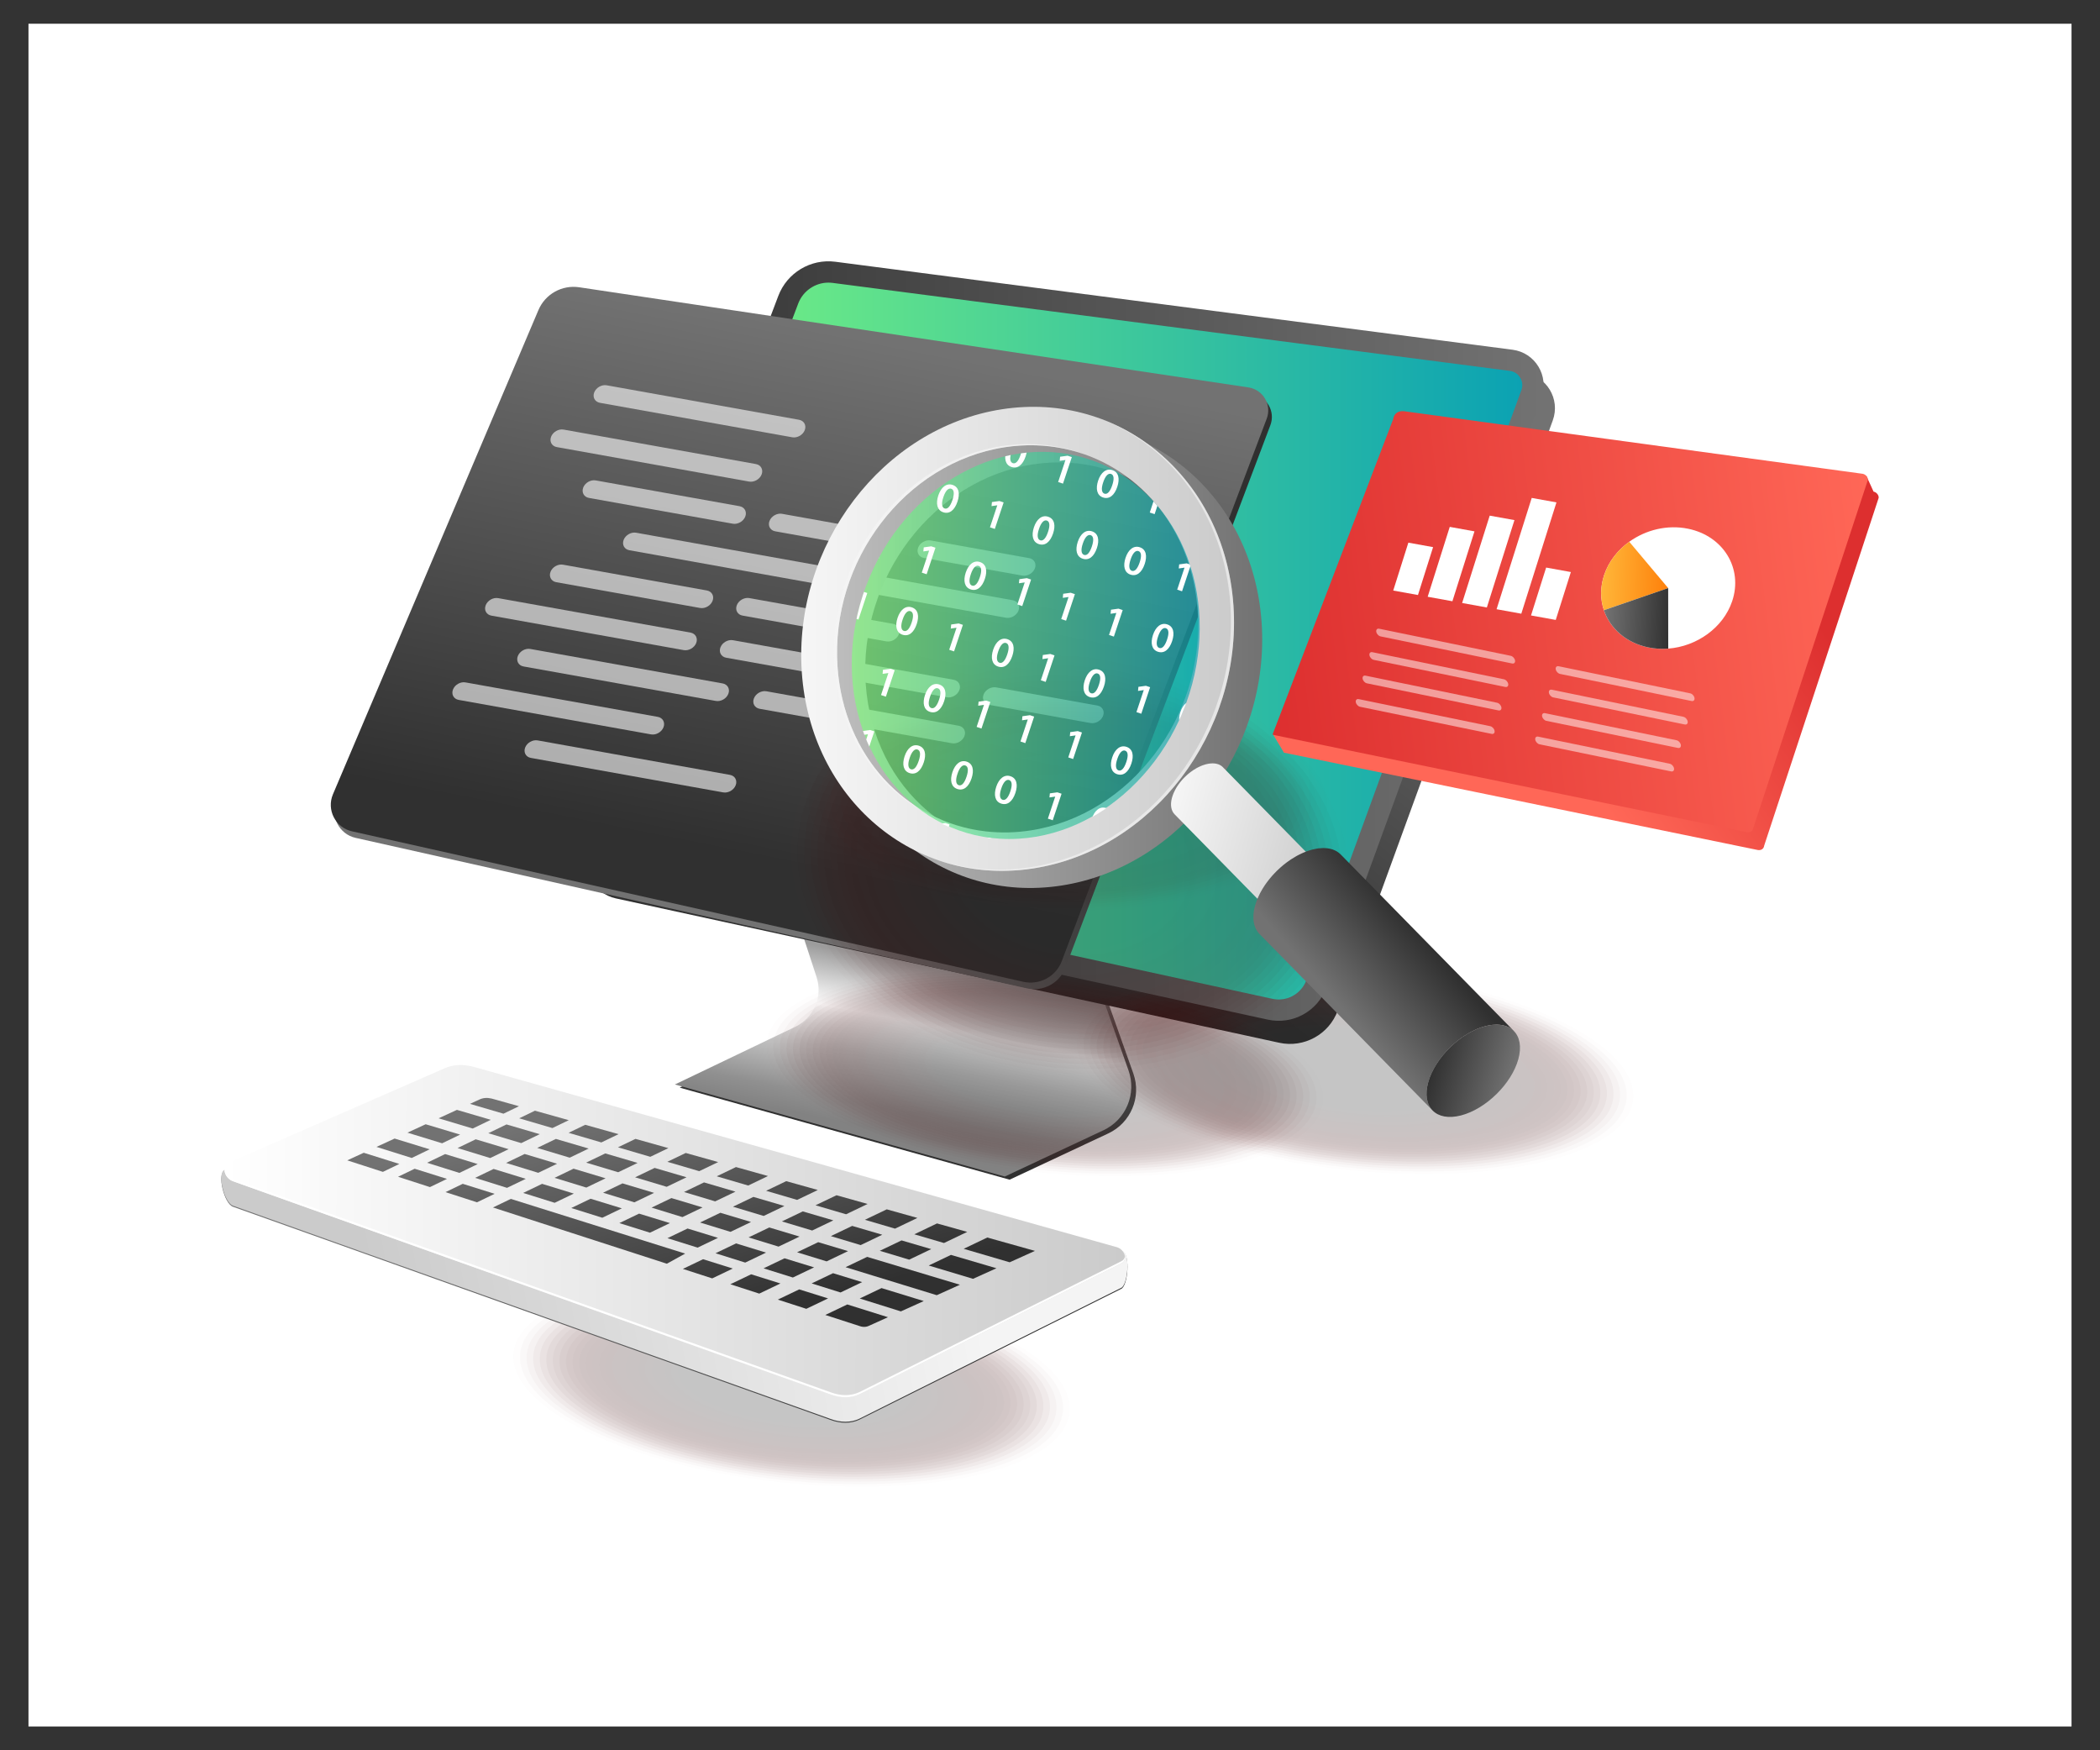 <?xml version="1.0" encoding="UTF-8"?> <svg xmlns="http://www.w3.org/2000/svg" xmlns:xlink="http://www.w3.org/1999/xlink" version="1.1" id="Layer_4" x="0px" y="0px" viewBox="0 0 3000 2500" style="enable-background:new 0 0 3000 2500;" xml:space="preserve"><rect x="0" y="0" width="3000" height="2500" fill="#333333" stroke="none"/> <rect x="40.681" y="33.9" style="fill:#FFFFFF;" width="2918.639" height="2432.199"></rect> <g> <g> <g> <linearGradient id="SVGID_1_" gradientUnits="userSpaceOnUse" x1="1284.528" y1="1621.598" x2="1331.124" y2="1385.795"> <stop offset="0" style="stop-color:#303030"></stop> <stop offset="1" style="stop-color:#727272"></stop> </linearGradient> <path style="fill:url(#SVGID_1_);" d="M1153.341,1338.682l20.091,61.399c9.137,27.922-3.841,58.291-30.335,70.987 l-172.082,82.461l471.306,131.464l141.009-66.118c32.148-15.074,47.606-52.085,35.73-85.546l-35.892-101.125L1153.341,1338.682z"></path> <linearGradient id="SVGID_00000151516312853002520300000003704886888901473669_" gradientUnits="userSpaceOnUse" x1="1277.606" y1="1617.098" x2="1324.202" y2="1381.296"> <stop offset="0" style="stop-color:#828282"></stop> <stop offset="0.135" style="stop-color:#909090"></stop> <stop offset="0.419" style="stop-color:#C5C5C5"></stop> <stop offset="0.662" style="stop-color:#FFFFFF"></stop> <stop offset="1" style="stop-color:#9C9C9C"></stop> </linearGradient> <path style="fill:url(#SVGID_00000151516312853002520300000003704886888901473669_);" d="M1146.419,1334.183l20.091,61.399 c9.137,27.922-3.841,58.291-30.335,70.987l-172.082,82.461l471.306,131.464l141.009-66.118 c32.147-15.074,47.606-52.085,35.729-85.546l-35.892-101.125L1146.419,1334.183z"></path> </g> <linearGradient id="SVGID_00000000181030664564334490000005646082106601244333_" gradientUnits="userSpaceOnUse" x1="1393.139" y1="1108.116" x2="1848.888" y2="536.763"> <stop offset="0" style="stop-color:#303030"></stop> <stop offset="1" style="stop-color:#727272"></stop> </linearGradient> <path style="fill:url(#SVGID_00000000181030664564334490000005646082106601244333_);" d="M1209.55,406.874l967.42,125.674 c32.342,4.201,52.454,37.296,41.288,67.938l-307.131,842.832c-12.438,34.132-48.182,53.824-83.679,46.101l-947.694-206.2 c-31.71-6.9-49.876-40.372-38.38-70.719l286.684-756.804C1140.629,422.507,1174.355,402.302,1209.55,406.874z"></path> <g style="opacity:0.25;"> <ellipse transform="matrix(0.107 -0.994 0.994 0.107 -189.011 2851.707)" style="opacity:0;fill:#4C0000;" cx="1493.167" cy="1531.084" rx="146.447" ry="408.803"></ellipse> <ellipse transform="matrix(0.107 -0.994 0.994 0.107 -189.011 2851.707)" style="opacity:0.038;fill:#4A0101;" cx="1493.166" cy="1531.084" rx="143.064" ry="399.36"></ellipse> <ellipse transform="matrix(0.107 -0.994 0.994 0.107 -189.011 2851.706)" style="opacity:0.077;fill:#480202;" cx="1493.166" cy="1531.084" rx="139.681" ry="389.918"></ellipse> <ellipse transform="matrix(0.107 -0.994 0.994 0.107 -189.011 2851.706)" style="opacity:0.115;fill:#460303;" cx="1493.165" cy="1531.084" rx="136.299" ry="380.475"></ellipse> <ellipse transform="matrix(0.107 -0.994 0.994 0.107 -189.012 2851.706)" style="opacity:0.154;fill:#440404;" cx="1493.164" cy="1531.084" rx="132.916" ry="371.032"></ellipse> <ellipse transform="matrix(0.107 -0.994 0.994 0.107 -189.012 2851.706)" style="opacity:0.192;fill:#420505;" cx="1493.164" cy="1531.084" rx="129.534" ry="361.59"></ellipse> <ellipse transform="matrix(0.107 -0.994 0.994 0.107 -189.012 2851.705)" style="opacity:0.231;fill:#400606;" cx="1493.163" cy="1531.084" rx="126.151" ry="352.147"></ellipse> <ellipse transform="matrix(0.107 -0.994 0.994 0.107 -189.012 2851.705)" style="opacity:0.269;fill:#3E0606;" cx="1493.162" cy="1531.084" rx="122.768" ry="342.704"></ellipse> <ellipse transform="matrix(0.107 -0.994 0.994 0.107 -189.013 2851.704)" style="opacity:0.308;fill:#3C0707;" cx="1493.162" cy="1531.084" rx="119.386" ry="333.262"></ellipse> <ellipse transform="matrix(0.107 -0.994 0.994 0.107 -189.012 2851.705)" style="opacity:0.346;fill:#3A0808;" cx="1493.161" cy="1531.084" rx="116.003" ry="323.819"></ellipse> <ellipse transform="matrix(0.107 -0.994 0.994 0.107 -189.013 2851.704)" style="opacity:0.385;fill:#380909;" cx="1493.16" cy="1531.084" rx="112.62" ry="314.377"></ellipse> <ellipse transform="matrix(0.107 -0.994 0.994 0.107 -189.012 2851.704)" style="opacity:0.423;fill:#360A0A;" cx="1493.16" cy="1531.083" rx="109.238" ry="304.934"></ellipse> <ellipse transform="matrix(0.107 -0.994 0.994 0.107 -189.013 2851.704)" style="opacity:0.462;fill:#340B0B;" cx="1493.159" cy="1531.083" rx="105.855" ry="295.491"></ellipse> <ellipse transform="matrix(0.107 -0.994 0.994 0.107 -189.012 2851.704)" style="opacity:0.5;fill:#330C0C;" cx="1493.159" cy="1531.083" rx="102.472" ry="286.049"></ellipse> <ellipse transform="matrix(0.107 -0.994 0.994 0.107 -189.013 2851.704)" style="opacity:0.538;fill:#310D0D;" cx="1493.158" cy="1531.083" rx="99.09" ry="276.606"></ellipse> <ellipse transform="matrix(0.107 -0.994 0.994 0.107 -189.012 2851.704)" style="opacity:0.577;fill:#2F0E0E;" cx="1493.157" cy="1531.083" rx="95.707" ry="267.163"></ellipse> <ellipse transform="matrix(0.107 -0.994 0.994 0.107 -189.013 2851.704)" style="opacity:0.615;fill:#2D0F0F;" cx="1493.157" cy="1531.083" rx="92.324" ry="257.721"></ellipse> <ellipse transform="matrix(0.107 -0.994 0.994 0.107 -189.012 2851.704)" style="opacity:0.654;fill:#2B1010;" cx="1493.156" cy="1531.083" rx="88.942" ry="248.278"></ellipse> <ellipse transform="matrix(0.107 -0.994 0.994 0.107 -189.013 2851.704)" style="opacity:0.692;fill:#291111;" cx="1493.155" cy="1531.083" rx="85.559" ry="238.836"></ellipse> <ellipse transform="matrix(0.107 -0.994 0.994 0.107 -189.013 2851.704)" style="opacity:0.731;fill:#271212;" cx="1493.155" cy="1531.083" rx="82.177" ry="229.393"></ellipse> <ellipse transform="matrix(0.107 -0.994 0.994 0.107 -189.012 2851.704)" style="opacity:0.769;fill:#251212;" cx="1493.154" cy="1531.083" rx="78.794" ry="219.95"></ellipse> <ellipse transform="matrix(0.107 -0.994 0.994 0.107 -189.012 2851.704)" style="opacity:0.808;fill:#231313;" cx="1493.154" cy="1531.083" rx="75.411" ry="210.508"></ellipse> <ellipse transform="matrix(0.107 -0.994 0.994 0.107 -189.011 2851.705)" style="opacity:0.846;fill:#211414;" cx="1493.153" cy="1531.083" rx="72.029" ry="201.065"></ellipse> <ellipse transform="matrix(0.107 -0.994 0.994 0.107 -189.011 2851.706)" style="opacity:0.885;fill:#1F1515;" cx="1493.152" cy="1531.083" rx="68.646" ry="191.623"></ellipse> <ellipse transform="matrix(0.107 -0.994 0.994 0.107 -189.01 2851.706)" style="opacity:0.923;fill:#1D1616;" cx="1493.152" cy="1531.083" rx="65.263" ry="182.18"></ellipse> <ellipse transform="matrix(0.107 -0.994 0.994 0.107 -189.01 2851.707)" style="opacity:0.962;fill:#1B1717;" cx="1493.151" cy="1531.083" rx="61.881" ry="172.737"></ellipse> <ellipse transform="matrix(0.107 -0.994 0.994 0.107 -189.009 2851.708)" style="fill:#191818;" cx="1493.15" cy="1531.082" rx="58.498" ry="163.295"></ellipse> </g> <g style="opacity:0.25;"> <ellipse transform="matrix(0.107 -0.994 0.994 0.107 -953.119 2888.097)" style="opacity:0;fill:#4C0000;" cx="1131.372" cy="1974.692" rx="146.447" ry="408.803"></ellipse> <ellipse transform="matrix(0.107 -0.994 0.994 0.107 -953.119 2888.097)" style="opacity:0.038;fill:#4A0101;" cx="1131.372" cy="1974.692" rx="143.064" ry="399.36"></ellipse> <ellipse transform="matrix(0.107 -0.994 0.994 0.107 -953.119 2888.096)" style="opacity:0.077;fill:#480202;" cx="1131.371" cy="1974.692" rx="139.681" ry="389.918"></ellipse> <ellipse transform="matrix(0.107 -0.994 0.994 0.107 -953.119 2888.096)" style="opacity:0.115;fill:#460303;" cx="1131.371" cy="1974.692" rx="136.299" ry="380.475"></ellipse> <ellipse transform="matrix(0.107 -0.994 0.994 0.107 -953.12 2888.096)" style="opacity:0.154;fill:#440404;" cx="1131.37" cy="1974.692" rx="132.916" ry="371.032"></ellipse> <ellipse transform="matrix(0.107 -0.994 0.994 0.107 -953.12 2888.096)" style="opacity:0.192;fill:#420505;" cx="1131.369" cy="1974.692" rx="129.534" ry="361.59"></ellipse> <ellipse transform="matrix(0.107 -0.994 0.994 0.107 -953.12 2888.095)" style="opacity:0.231;fill:#400606;" cx="1131.369" cy="1974.691" rx="126.151" ry="352.147"></ellipse> <ellipse transform="matrix(0.107 -0.994 0.994 0.107 -953.121 2888.095)" style="opacity:0.269;fill:#3E0606;" cx="1131.368" cy="1974.691" rx="122.768" ry="342.704"></ellipse> <ellipse transform="matrix(0.107 -0.994 0.994 0.107 -953.121 2888.095)" style="opacity:0.308;fill:#3C0707;" cx="1131.367" cy="1974.691" rx="119.386" ry="333.262"></ellipse> <ellipse transform="matrix(0.107 -0.994 0.994 0.107 -953.121 2888.095)" style="opacity:0.346;fill:#3A0808;" cx="1131.367" cy="1974.691" rx="116.003" ry="323.819"></ellipse> <ellipse transform="matrix(0.107 -0.994 0.994 0.107 -953.121 2888.095)" style="opacity:0.385;fill:#380909;" cx="1131.366" cy="1974.691" rx="112.62" ry="314.377"></ellipse> <ellipse transform="matrix(0.107 -0.994 0.994 0.107 -953.122 2888.095)" style="opacity:0.423;fill:#360A0A;" cx="1131.366" cy="1974.691" rx="109.238" ry="304.934"></ellipse> <ellipse transform="matrix(0.107 -0.994 0.994 0.107 -953.122 2888.095)" style="opacity:0.462;fill:#340B0B;" cx="1131.365" cy="1974.691" rx="105.855" ry="295.491"></ellipse> <ellipse transform="matrix(0.107 -0.994 0.994 0.107 -953.122 2888.094)" style="opacity:0.5;fill:#330C0C;" cx="1131.364" cy="1974.691" rx="102.472" ry="286.049"></ellipse> <ellipse transform="matrix(0.107 -0.994 0.994 0.107 -953.122 2888.095)" style="opacity:0.538;fill:#310D0D;" cx="1131.364" cy="1974.691" rx="99.09" ry="276.606"></ellipse> <ellipse transform="matrix(0.107 -0.994 0.994 0.107 -953.122 2888.095)" style="opacity:0.577;fill:#2F0E0E;" cx="1131.363" cy="1974.691" rx="95.707" ry="267.164"></ellipse> <ellipse transform="matrix(0.107 -0.994 0.994 0.107 -953.122 2888.095)" style="opacity:0.615;fill:#2D0F0F;" cx="1131.362" cy="1974.691" rx="92.324" ry="257.721"></ellipse> <ellipse transform="matrix(0.107 -0.994 0.994 0.107 -953.123 2888.095)" style="opacity:0.654;fill:#2B1010;" cx="1131.362" cy="1974.691" rx="88.942" ry="248.278"></ellipse> <ellipse transform="matrix(0.107 -0.994 0.994 0.107 -953.123 2888.095)" style="opacity:0.692;fill:#291111;" cx="1131.361" cy="1974.691" rx="85.559" ry="238.836"></ellipse> <ellipse transform="matrix(0.107 -0.994 0.994 0.107 -953.123 2888.095)" style="opacity:0.731;fill:#271212;" cx="1131.36" cy="1974.691" rx="82.177" ry="229.393"></ellipse> <ellipse transform="matrix(0.107 -0.994 0.994 0.107 -953.122 2888.097)" style="opacity:0.769;fill:#251212;" cx="1131.36" cy="1974.691" rx="78.794" ry="219.95"></ellipse> <ellipse transform="matrix(0.107 -0.994 0.994 0.107 -953.123 2888.097)" style="opacity:0.808;fill:#231313;" cx="1131.359" cy="1974.69" rx="75.411" ry="210.508"></ellipse> <ellipse transform="matrix(0.107 -0.994 0.994 0.107 -953.122 2888.098)" style="opacity:0.846;fill:#211414;" cx="1131.359" cy="1974.69" rx="72.029" ry="201.065"></ellipse> <ellipse transform="matrix(0.107 -0.994 0.994 0.107 -953.122 2888.098)" style="opacity:0.885;fill:#1F1515;" cx="1131.358" cy="1974.69" rx="68.646" ry="191.623"></ellipse> <ellipse transform="matrix(0.107 -0.994 0.994 0.107 -953.122 2888.1)" style="opacity:0.923;fill:#1D1616;" cx="1131.357" cy="1974.69" rx="65.263" ry="182.18"></ellipse> <ellipse transform="matrix(0.107 -0.994 0.994 0.107 -953.122 2888.1)" style="opacity:0.962;fill:#1B1717;" cx="1131.357" cy="1974.69" rx="61.881" ry="172.737"></ellipse> <ellipse transform="matrix(0.107 -0.994 0.994 0.107 -953.121 2888.102)" style="fill:#191818;" cx="1131.356" cy="1974.69" rx="58.498" ry="163.295"></ellipse> </g> <g style="opacity:0.25;"> <ellipse transform="matrix(0.107 -0.994 0.994 0.107 209.977 3289.493)" style="opacity:0;fill:#4C0000;" cx="1936.395" cy="1527.843" rx="146.447" ry="408.803"></ellipse> <ellipse transform="matrix(0.107 -0.994 0.994 0.107 209.977 3289.492)" style="opacity:0.038;fill:#4A0101;" cx="1936.394" cy="1527.843" rx="143.064" ry="399.36"></ellipse> <ellipse transform="matrix(0.107 -0.994 0.994 0.107 209.977 3289.492)" style="opacity:0.077;fill:#480202;" cx="1936.394" cy="1527.843" rx="139.681" ry="389.918"></ellipse> <ellipse transform="matrix(0.107 -0.994 0.994 0.107 209.977 3289.492)" style="opacity:0.115;fill:#460303;" cx="1936.393" cy="1527.843" rx="136.299" ry="380.475"></ellipse> <ellipse transform="matrix(0.107 -0.994 0.994 0.107 209.976 3289.491)" style="opacity:0.154;fill:#440404;" cx="1936.393" cy="1527.842" rx="132.916" ry="371.032"></ellipse> <ellipse transform="matrix(0.107 -0.994 0.994 0.107 209.977 3289.491)" style="opacity:0.192;fill:#420505;" cx="1936.392" cy="1527.842" rx="129.534" ry="361.59"></ellipse> <ellipse transform="matrix(0.107 -0.994 0.994 0.107 209.976 3289.49)" style="opacity:0.231;fill:#400606;" cx="1936.391" cy="1527.842" rx="126.151" ry="352.147"></ellipse> <ellipse transform="matrix(0.107 -0.994 0.994 0.107 209.976 3289.49)" style="opacity:0.269;fill:#3E0606;" cx="1936.391" cy="1527.842" rx="122.768" ry="342.704"></ellipse> <ellipse transform="matrix(0.107 -0.994 0.994 0.107 209.976 3289.49)" style="opacity:0.308;fill:#3C0707;" cx="1936.39" cy="1527.842" rx="119.386" ry="333.262"></ellipse> <ellipse transform="matrix(0.107 -0.994 0.994 0.107 209.976 3289.49)" style="opacity:0.346;fill:#3A0808;" cx="1936.389" cy="1527.842" rx="116.003" ry="323.819"></ellipse> <ellipse transform="matrix(0.107 -0.994 0.994 0.107 209.976 3289.49)" style="opacity:0.385;fill:#380909;" cx="1936.389" cy="1527.842" rx="112.62" ry="314.377"></ellipse> <ellipse transform="matrix(0.107 -0.994 0.994 0.107 209.976 3289.489)" style="opacity:0.423;fill:#360A0A;" cx="1936.388" cy="1527.842" rx="109.238" ry="304.934"></ellipse> <ellipse transform="matrix(0.107 -0.994 0.994 0.107 209.976 3289.49)" style="opacity:0.462;fill:#340B0B;" cx="1936.387" cy="1527.842" rx="105.855" ry="295.491"></ellipse> <ellipse transform="matrix(0.107 -0.994 0.994 0.107 209.976 3289.489)" style="opacity:0.5;fill:#330C0C;" cx="1936.387" cy="1527.842" rx="102.472" ry="286.049"></ellipse> <ellipse transform="matrix(0.107 -0.994 0.994 0.107 209.976 3289.489)" style="opacity:0.538;fill:#310D0D;" cx="1936.386" cy="1527.842" rx="99.09" ry="276.606"></ellipse> <ellipse transform="matrix(0.107 -0.994 0.994 0.107 209.977 3289.489)" style="opacity:0.577;fill:#2F0E0E;" cx="1936.386" cy="1527.842" rx="95.707" ry="267.163"></ellipse> <ellipse transform="matrix(0.107 -0.994 0.994 0.107 209.977 3289.489)" style="opacity:0.615;fill:#2D0F0F;" cx="1936.385" cy="1527.842" rx="92.324" ry="257.721"></ellipse> <ellipse transform="matrix(0.107 -0.994 0.994 0.107 209.977 3289.489)" style="opacity:0.654;fill:#2B1010;" cx="1936.384" cy="1527.842" rx="88.942" ry="248.278"></ellipse> <ellipse transform="matrix(0.107 -0.994 0.994 0.107 209.978 3289.489)" style="opacity:0.692;fill:#291111;" cx="1936.384" cy="1527.841" rx="85.559" ry="238.836"></ellipse> <ellipse transform="matrix(0.107 -0.994 0.994 0.107 209.977 3289.489)" style="opacity:0.731;fill:#271212;" cx="1936.383" cy="1527.841" rx="82.177" ry="229.393"></ellipse> <ellipse transform="matrix(0.107 -0.994 0.994 0.107 209.978 3289.489)" style="opacity:0.769;fill:#251212;" cx="1936.382" cy="1527.841" rx="78.794" ry="219.95"></ellipse> <ellipse transform="matrix(0.107 -0.994 0.994 0.107 209.979 3289.49)" style="opacity:0.808;fill:#231313;" cx="1936.382" cy="1527.841" rx="75.411" ry="210.508"></ellipse> <ellipse transform="matrix(0.107 -0.994 0.994 0.107 209.98 3289.49)" style="opacity:0.846;fill:#211414;" cx="1936.381" cy="1527.841" rx="72.029" ry="201.065"></ellipse> <ellipse transform="matrix(0.107 -0.994 0.994 0.107 209.981 3289.491)" style="opacity:0.885;fill:#1F1515;" cx="1936.381" cy="1527.841" rx="68.646" ry="191.623"></ellipse> <ellipse transform="matrix(0.107 -0.994 0.994 0.107 209.982 3289.492)" style="opacity:0.923;fill:#1D1616;" cx="1936.38" cy="1527.841" rx="65.263" ry="182.18"></ellipse> <ellipse transform="matrix(0.107 -0.994 0.994 0.107 209.982 3289.493)" style="opacity:0.962;fill:#1B1717;" cx="1936.379" cy="1527.841" rx="61.881" ry="172.737"></ellipse> <ellipse transform="matrix(0.107 -0.994 0.994 0.107 209.984 3289.494)" style="fill:#191818;" cx="1936.379" cy="1527.841" rx="58.498" ry="163.295"></ellipse> </g> <linearGradient id="SVGID_00000148654037982685471290000008468853145833314473_" gradientUnits="userSpaceOnUse" x1="821.708" y1="915.654" x2="2205.169" y2="915.654"> <stop offset="0" style="stop-color:#303030"></stop> <stop offset="1" style="stop-color:#727272"></stop> </linearGradient> <path style="fill:url(#SVGID_00000148654037982685471290000008468853145833314473_);" d="M1193.354,373.867l967.42,125.674 c32.342,4.201,52.454,37.296,41.288,67.938l-307.131,842.833c-12.438,34.132-48.182,53.824-83.679,46.101l-947.694-206.2 c-31.71-6.9-49.876-40.371-38.38-70.719l286.683-756.804C1124.433,389.5,1158.159,369.295,1193.354,373.867z"></path> <linearGradient id="SVGID_00000031181058390306752350000017411003696261153669_" gradientUnits="userSpaceOnUse" x1="852.161" y1="915.654" x2="2174.717" y2="915.654"> <stop offset="0" style="stop-color:#82FB7C"></stop> <stop offset="1" style="stop-color:#0BA2B3"></stop> </linearGradient> <path style="fill:url(#SVGID_00000031181058390306752350000017411003696261153669_);" d="M1826.729,1427.621 c-3.003,0-6.033-0.328-9.001-0.974l-947.694-206.2c-8.827-1.92-13.246-7.924-15.097-11.332c-1.849-3.407-4.473-10.384-1.273-18.83 l286.682-756.805c6.751-17.82,24.071-29.793,43.099-29.793c1.987,0,4.001,0.131,5.984,0.388l967.419,125.675 c8.483,1.102,12.947,6.529,14.853,9.665c1.906,3.137,4.666,9.599,1.738,17.634l-307.13,842.833 C1860.264,1416.473,1844.357,1427.621,1826.729,1427.621z"></path> <g> <linearGradient id="SVGID_00000137841665931772787840000004855492261544557985_" gradientUnits="userSpaceOnUse" x1="3318.264" y1="-2590.958" x2="2715.387" y2="-2469.7" gradientTransform="matrix(1.453 0.376 -0.007 1.581 -3447.792 4664.319)"> <stop offset="0" style="stop-color:#303030"></stop> <stop offset="1" style="stop-color:#727272"></stop> </linearGradient> <path style="fill:url(#SVGID_00000137841665931772787840000004855492261544557985_);" d="M1601.803,1840.901l-374.429,187.046 c-11.797,5.559-26.484,5.637-40.898,0.216l-853.797-304.58c-12.668-4.765-22.546-46.225-12.177-51.111L633.89,1562.72 c12.457-5.87,27.633-6.722,43.003-2.413l926.518,227.794C1615.062,1791.368,1611.246,1836.452,1601.803,1840.901z"></path> <linearGradient id="SVGID_00000049937038106222417450000004058574232999903423_" gradientUnits="userSpaceOnUse" x1="3318.264" y1="-2591.867" x2="2715.387" y2="-2470.609" gradientTransform="matrix(1.453 0.376 -0.007 1.581 -3447.792 4664.319)"> <stop offset="0" style="stop-color:#F4F4F4"></stop> <stop offset="1" style="stop-color:#CBCBCB"></stop> </linearGradient> <path style="fill:url(#SVGID_00000049937038106222417450000004058574232999903423_);" d="M1601.81,1839.463l-374.429,187.046 c-11.797,5.559-26.484,5.637-40.898,0.216l-853.797-304.58c-12.668-4.765-22.546-46.225-12.177-51.111l313.386-109.752 c12.457-5.87,27.633-6.722,43.003-2.413l926.518,227.794C1615.069,1789.93,1611.253,1835.014,1601.81,1839.463z"></path> <linearGradient id="SVGID_00000069362443722533477810000015269792477132583049_" gradientUnits="userSpaceOnUse" x1="2580.982" y1="-2550.501" x2="3465.801" y2="-2550.501" gradientTransform="matrix(1.453 0.376 -0.007 1.581 -3447.792 4664.319)"> <stop offset="0" style="stop-color:#FFFFFF"></stop> <stop offset="1" style="stop-color:#CBCBCB"></stop> </linearGradient> <path style="fill:url(#SVGID_00000069362443722533477810000015269792477132583049_);" d="M1601.975,1804.53l-374.429,187.046 c-11.797,5.559-26.484,5.637-40.898,0.216l-853.797-304.58c-12.668-4.765-16.648-21.468-6.279-26.355l307.488-134.508 c12.457-5.87,27.633-6.722,43.003-2.413l918.28,257.424C1606.996,1784.626,1611.418,1800.08,1601.975,1804.53z"></path> <linearGradient id="SVGID_00000049917813203470445640000015883361233200792984_" gradientUnits="userSpaceOnUse" x1="2891.766" y1="-2396.284" x2="2797.247" y2="-2579.308" gradientTransform="matrix(1.453 0.376 -0.007 1.581 -3447.792 4664.319)"> <stop offset="0" style="stop-color:#303030"></stop> <stop offset="1" style="stop-color:#727272"></stop> </linearGradient> <polygon style="fill:url(#SVGID_00000049917813203470445640000015883361233200792984_);" points="610.076,1660.833 656.244,1675.314 682.44,1662.69 635.868,1648.39 "></polygon> <linearGradient id="SVGID_00000106839511537837387420000009694936209980235940_" gradientUnits="userSpaceOnUse" x1="2928.519" y1="-2414.408" x2="2834.12" y2="-2597.198" gradientTransform="matrix(1.453 0.376 -0.007 1.581 -3447.792 4664.319)"> <stop offset="0" style="stop-color:#303030"></stop> <stop offset="1" style="stop-color:#727272"></stop> </linearGradient> <polygon style="fill:url(#SVGID_00000106839511537837387420000009694936209980235940_);" points="751.086,1683.768 705.137,1669.657 678.752,1682.373 724.304,1696.659 "></polygon> <linearGradient id="SVGID_00000175318685450652576910000002732644236226674856_" gradientUnits="userSpaceOnUse" x1="3002.103" y1="-2450.508" x2="2907.95" y2="-2632.824" gradientTransform="matrix(1.453 0.376 -0.007 1.581 -3447.792 4664.319)"> <stop offset="0" style="stop-color:#303030"></stop> <stop offset="1" style="stop-color:#727272"></stop> </linearGradient> <polygon style="fill:url(#SVGID_00000175318685450652576910000002732644236226674856_);" points="888.38,1725.924 843.675,1712.198 816.11,1725.455 860.425,1739.354 "></polygon> <linearGradient id="SVGID_00000067217500079687292480000007370605838817043618_" gradientUnits="userSpaceOnUse" x1="2965.297" y1="-2432.482" x2="2871.019" y2="-2615.039" gradientTransform="matrix(1.453 0.376 -0.007 1.581 -3447.792 4664.319)"> <stop offset="0" style="stop-color:#303030"></stop> <stop offset="1" style="stop-color:#727272"></stop> </linearGradient> <polygon style="fill:url(#SVGID_00000067217500079687292480000007370605838817043618_);" points="819.732,1704.847 774.406,1690.929 747.43,1703.913 792.365,1718.007 "></polygon> <linearGradient id="SVGID_00000026848488198075279260000004915114076076727958_" gradientUnits="userSpaceOnUse" x1="2994.97" y1="-2446.056" x2="2900.502" y2="-2628.98" gradientTransform="matrix(1.453 0.376 -0.007 1.581 -3447.792 4664.319)"> <stop offset="0" style="stop-color:#303030"></stop> <stop offset="1" style="stop-color:#727272"></stop> </linearGradient> <polygon style="fill:url(#SVGID_00000026848488198075279260000004915114076076727958_);" points="767.469,1639.62 813.855,1653.552 840.938,1640.514 794.123,1626.772 "></polygon> <linearGradient id="SVGID_00000167385578442281769660000001241483174605353346_" gradientUnits="userSpaceOnUse" x1="2961.636" y1="-2430.183" x2="2867.203" y2="-2613.04" gradientTransform="matrix(1.453 0.376 -0.007 1.581 -3447.792 4664.319)"> <stop offset="0" style="stop-color:#303030"></stop> <stop offset="1" style="stop-color:#727272"></stop> </linearGradient> <polygon style="fill:url(#SVGID_00000167385578442281769660000001241483174605353346_);" points="722.973,1661.063 768.934,1675.176 795.861,1662.213 749.489,1648.284 "></polygon> <linearGradient id="SVGID_00000097458977278699549280000017943157447262175641_" gradientUnits="userSpaceOnUse" x1="2924.445" y1="-2411.825" x2="2829.887" y2="-2594.921" gradientTransform="matrix(1.453 0.376 -0.007 1.581 -3447.792 4664.319)"> <stop offset="0" style="stop-color:#303030"></stop> <stop offset="1" style="stop-color:#727272"></stop> </linearGradient> <polygon style="fill:url(#SVGID_00000097458977278699549280000017943157447262175641_);" points="653.692,1639.79 700.277,1654.094 726.596,1641.41 679.595,1627.293 "></polygon> <linearGradient id="SVGID_00000088829369170949638060000010229519342732029855_" gradientUnits="userSpaceOnUse" x1="3038.934" y1="-2468.483" x2="2944.906" y2="-2650.554" gradientTransform="matrix(1.453 0.376 -0.007 1.581 -3447.792 4664.319)"> <stop offset="0" style="stop-color:#303030"></stop> <stop offset="1" style="stop-color:#727272"></stop> </linearGradient> <polygon style="fill:url(#SVGID_00000088829369170949638060000010229519342732029855_);" points="957.027,1747.004 912.946,1733.468 884.788,1746.995 928.487,1760.7 "></polygon> <linearGradient id="SVGID_00000143591698086723041570000008527185304884404911_" gradientUnits="userSpaceOnUse" x1="3185.357" y1="-2539.246" x2="3091.704" y2="-2720.592" gradientTransform="matrix(1.453 0.376 -0.007 1.581 -3447.792 4664.319)"> <stop offset="0" style="stop-color:#303030"></stop> <stop offset="1" style="stop-color:#727272"></stop> </linearGradient> <polygon style="fill:url(#SVGID_00000143591698086723041570000008527185304884404911_);" points="1168.868,1774.244 1138.673,1788.705 1180.895,1801.672 1211.471,1787.038 "></polygon> <linearGradient id="SVGID_00000021103177935115024270000008490598428502889612_" gradientUnits="userSpaceOnUse" x1="3247.219" y1="-2569.015" x2="3150.523" y2="-2756.253" gradientTransform="matrix(1.453 0.376 -0.007 1.581 -3447.792 4664.319)"> <stop offset="0" style="stop-color:#303030"></stop> <stop offset="1" style="stop-color:#727272"></stop> </linearGradient> <polygon style="fill:url(#SVGID_00000021103177935115024270000008490598428502889612_);" points="1207.958,1809.98 1246.237,1821.735 1338.227,1849.979 1371.314,1835.048 1238.767,1795.238 "></polygon> <linearGradient id="SVGID_00000134240127047611613660000016263992431144132234_" gradientUnits="userSpaceOnUse" x1="3149.596" y1="-2522.089" x2="3055.958" y2="-2703.407" gradientTransform="matrix(1.453 0.376 -0.007 1.581 -3447.792 4664.319)"> <stop offset="0" style="stop-color:#303030"></stop> <stop offset="1" style="stop-color:#727272"></stop> </linearGradient> <polygon style="fill:url(#SVGID_00000134240127047611613660000016263992431144132234_);" points="1162.98,1810.242 1120.769,1797.282 1090.829,1811.617 1132.675,1824.742 "></polygon> <linearGradient id="SVGID_00000115481860259222463720000011240035021674858687_" gradientUnits="userSpaceOnUse" x1="3342.21" y1="-2614.589" x2="3247.331" y2="-2798.309" gradientTransform="matrix(1.453 0.376 -0.007 1.581 -3447.792 4664.319)"> <stop offset="0" style="stop-color:#303030"></stop> <stop offset="1" style="stop-color:#727272"></stop> </linearGradient> <polygon style="fill:url(#SVGID_00000115481860259222463720000011240035021674858687_);" points="1410.409,1767.601 1376.709,1783.709 1442.37,1802.982 1478.483,1786.685 "></polygon> <linearGradient id="SVGID_00000017496857213016349780000011384717763960621490_" gradientUnits="userSpaceOnUse" x1="3112.681" y1="-2504.275" x2="3018.911" y2="-2685.848" gradientTransform="matrix(1.453 0.376 -0.007 1.581 -3447.792 4664.319)"> <stop offset="0" style="stop-color:#303030"></stop> <stop offset="1" style="stop-color:#727272"></stop> </linearGradient> <polygon style="fill:url(#SVGID_00000017496857213016349780000011384717763960621490_);" points="1094.329,1789.161 1051.492,1776.009 1022.149,1790.076 1064.612,1803.395 "></polygon> <linearGradient id="SVGID_00000151506293020381532040000012165356996487540919_" gradientUnits="userSpaceOnUse" x1="3075.794" y1="-2486.405" x2="2981.893" y2="-2668.231" gradientTransform="matrix(1.453 0.376 -0.007 1.581 -3447.792 4664.319)"> <stop offset="0" style="stop-color:#303030"></stop> <stop offset="1" style="stop-color:#727272"></stop> </linearGradient> <polygon style="fill:url(#SVGID_00000151506293020381532040000012165356996487540919_);" points="1025.678,1768.084 982.219,1754.739 953.468,1768.535 996.55,1782.048 "></polygon> <linearGradient id="SVGID_00000159464171371018608130000002830692245365422766_" gradientUnits="userSpaceOnUse" x1="3221.429" y1="-2556.55" x2="3127.762" y2="-2737.923" gradientTransform="matrix(1.453 0.376 -0.007 1.581 -3447.792 4664.319)"> <stop offset="0" style="stop-color:#303030"></stop> <stop offset="1" style="stop-color:#727272"></stop> </linearGradient> <polygon style="fill:url(#SVGID_00000159464171371018608130000002830692245365422766_);" points="1260.4,1763.628 1217.389,1751.005 1186.917,1765.599 1229.531,1778.398 "></polygon> <linearGradient id="SVGID_00000145018340632019371680000012873287308061170567_" gradientUnits="userSpaceOnUse" x1="3036.098" y1="-2466.748" x2="2941.918" y2="-2649.117" gradientTransform="matrix(1.453 0.376 -0.007 1.581 -3447.792 4664.319)"> <stop offset="0" style="stop-color:#303030"></stop> <stop offset="1" style="stop-color:#727272"></stop> </linearGradient> <polygon style="fill:url(#SVGID_00000145018340632019371680000012873287308061170567_);" points="934.396,1703.82 889.275,1690.27 861.534,1703.609 906.251,1717.339 "></polygon> <linearGradient id="SVGID_00000028308509076289715430000004285417491845018559_" gradientUnits="userSpaceOnUse" x1="3259.276" y1="-2574.77" x2="3165.749" y2="-2755.871" gradientTransform="matrix(1.453 0.376 -0.007 1.581 -3447.792 4664.319)"> <stop offset="0" style="stop-color:#303030"></stop> <stop offset="1" style="stop-color:#727272"></stop> </linearGradient> <polygon style="fill:url(#SVGID_00000028308509076289715430000004285417491845018559_);" points="1330.313,1784.15 1287.938,1771.714 1256.827,1786.596 1298.812,1799.206 "></polygon> <linearGradient id="SVGID_00000068678105596117073330000006429532203453252280_" gradientUnits="userSpaceOnUse" x1="2998.853" y1="-2448.491" x2="2904.545" y2="-2631.106" gradientTransform="matrix(1.453 0.376 -0.007 1.581 -3447.792 4664.319)"> <stop offset="0" style="stop-color:#303030"></stop> <stop offset="1" style="stop-color:#727272"></stop> </linearGradient> <polygon style="fill:url(#SVGID_00000068678105596117073330000006429532203453252280_);" points="865.127,1683.015 819.38,1669.276 792.252,1682.336 837.591,1696.256 "></polygon> <linearGradient id="SVGID_00000017497964269302267050000017162934156810986160_" gradientUnits="userSpaceOnUse" x1="2823.048" y1="-2361.658" x2="2727.937" y2="-2545.826" gradientTransform="matrix(1.453 0.376 -0.007 1.581 -3447.792 4664.319)"> <stop offset="0" style="stop-color:#303030"></stop> <stop offset="1" style="stop-color:#727272"></stop> </linearGradient> <polygon style="fill:url(#SVGID_00000017497964269302267050000017162934156810986160_);" points="519.617,1646.542 496.082,1657.373 546.998,1673.839 570.497,1662.5 "></polygon> <linearGradient id="SVGID_00000043455175759498164400000014830133947829319575_" gradientUnits="userSpaceOnUse" x1="3183.613" y1="-2538.273" x2="3089.807" y2="-2719.914" gradientTransform="matrix(1.453 0.376 -0.007 1.581 -3447.792 4664.319)"> <stop offset="0" style="stop-color:#303030"></stop> <stop offset="1" style="stop-color:#727272"></stop> </linearGradient> <polygon style="fill:url(#SVGID_00000043455175759498164400000014830133947829319575_);" points="1190.486,1743.109 1146.84,1730.299 1117.006,1744.602 1160.25,1757.591 "></polygon> <linearGradient id="SVGID_00000149380186830031638780000004246370974955476390_" gradientUnits="userSpaceOnUse" x1="3108.069" y1="-2501.547" x2="3013.993" y2="-2683.713" gradientTransform="matrix(1.453 0.376 -0.007 1.581 -3447.792 4664.319)"> <stop offset="0" style="stop-color:#303030"></stop> <stop offset="1" style="stop-color:#727272"></stop> </linearGradient> <polygon style="fill:url(#SVGID_00000149380186830031638780000004246370974955476390_);" points="977.188,1702.609 1021.688,1715.974 1050.662,1702.07 1005.75,1688.887 "></polygon> <linearGradient id="SVGID_00000149373122692555138500000016155886640609323908_" gradientUnits="userSpaceOnUse" x1="3032.641" y1="-2464.605" x2="2938.301" y2="-2647.281" gradientTransform="matrix(1.453 0.376 -0.007 1.581 -3447.792 4664.319)"> <stop offset="0" style="stop-color:#303030"></stop> <stop offset="1" style="stop-color:#727272"></stop> </linearGradient> <polygon style="fill:url(#SVGID_00000149373122692555138500000016155886640609323908_);" points="837.372,1660.615 883.13,1674.358 910.844,1661.033 864.664,1647.476 "></polygon> <linearGradient id="SVGID_00000137831304026721164370000018271953719285567166_" gradientUnits="userSpaceOnUse" x1="3145.826" y1="-2519.938" x2="3051.884" y2="-2701.843" gradientTransform="matrix(1.453 0.376 -0.007 1.581 -3447.792 4664.319)"> <stop offset="0" style="stop-color:#303030"></stop> <stop offset="1" style="stop-color:#727272"></stop> </linearGradient> <polygon style="fill:url(#SVGID_00000137831304026721164370000018271953719285567166_);" points="1047.095,1723.605 1090.969,1736.781 1120.575,1722.59 1076.293,1709.594 "></polygon> <linearGradient id="SVGID_00000117647521643380399680000001126918328338874806_" gradientUnits="userSpaceOnUse" x1="3070.342" y1="-2483.103" x2="2976.133" y2="-2665.525" gradientTransform="matrix(1.453 0.376 -0.007 1.581 -3447.792 4664.319)"> <stop offset="0" style="stop-color:#303030"></stop> <stop offset="1" style="stop-color:#727272"></stop> </linearGradient> <polygon style="fill:url(#SVGID_00000117647521643380399680000001126918328338874806_);" points="907.281,1681.611 952.411,1695.166 980.753,1681.55 935.205,1668.181 "></polygon> <linearGradient id="SVGID_00000122683684244238143490000002555658919481555381_" gradientUnits="userSpaceOnUse" x1="3073.37" y1="-2484.954" x2="2979.318" y2="-2667.072" gradientTransform="matrix(1.453 0.376 -0.007 1.581 -3447.792 4664.319)"> <stop offset="0" style="stop-color:#303030"></stop> <stop offset="1" style="stop-color:#727272"></stop> </linearGradient> <polygon style="fill:url(#SVGID_00000122683684244238143490000002555658919481555381_);" points="1003.663,1724.624 959.173,1711.263 930.817,1724.883 974.91,1738.423 "></polygon> <linearGradient id="SVGID_00000090267790199488147430000013877039917666161308_" gradientUnits="userSpaceOnUse" x1="3147.998" y1="-2521.204" x2="3054.21" y2="-2702.811" gradientTransform="matrix(1.453 0.376 -0.007 1.581 -3447.792 4664.319)"> <stop offset="0" style="stop-color:#303030"></stop> <stop offset="1" style="stop-color:#727272"></stop> </linearGradient> <polygon style="fill:url(#SVGID_00000090267790199488147430000013877039917666161308_);" points="1142.202,1766.235 1098.967,1753.249 1069.384,1767.431 1112.233,1780.588 "></polygon> <linearGradient id="SVGID_00000131366779529022715700000018239883005636837298_" gradientUnits="userSpaceOnUse" x1="3110.669" y1="-2503.106" x2="3016.748" y2="-2684.97" gradientTransform="matrix(1.453 0.376 -0.007 1.581 -3447.792 4664.319)"> <stop offset="0" style="stop-color:#303030"></stop> <stop offset="1" style="stop-color:#727272"></stop> </linearGradient> <polygon style="fill:url(#SVGID_00000131366779529022715700000018239883005636837298_);" points="1072.931,1745.43 1029.07,1732.255 1000.1,1746.156 1043.572,1759.505 "></polygon> <linearGradient id="SVGID_00000001652426078400256040000016370162000766116257_" gradientUnits="userSpaceOnUse" x1="3296.646" y1="-2592.755" x2="3203.241" y2="-2773.62" gradientTransform="matrix(1.453 0.376 -0.007 1.581 -3447.792 4664.319)"> <stop offset="0" style="stop-color:#303030"></stop> <stop offset="1" style="stop-color:#727272"></stop> </linearGradient> <polygon style="fill:url(#SVGID_00000001652426078400256040000016370162000766116257_);" points="1348.535,1775.441 1381.743,1759.565 1338.601,1747.472 1306.148,1763 "></polygon> <linearGradient id="SVGID_00000000902452911290662880000010305888353843372423_" gradientUnits="userSpaceOnUse" x1="2896.367" y1="-2398.733" x2="2801.812" y2="-2581.826" gradientTransform="matrix(1.453 0.376 -0.007 1.581 -3447.792 4664.319)"> <stop offset="0" style="stop-color:#303030"></stop> <stop offset="1" style="stop-color:#727272"></stop> </linearGradient> <polygon style="fill:url(#SVGID_00000000902452911290662880000010305888353843372423_);" points="661.055,1690.902 636.442,1702.764 681.414,1717.309 706.595,1705.187 "></polygon> <linearGradient id="SVGID_00000085225835962867326810000004513786917681570977_" gradientUnits="userSpaceOnUse" x1="2988.891" y1="-2440.104" x2="2891.305" y2="-2629.067" gradientTransform="matrix(1.453 0.376 -0.007 1.581 -3447.792 4664.319)"> <stop offset="0" style="stop-color:#303030"></stop> <stop offset="1" style="stop-color:#727272"></stop> </linearGradient> <polygon style="fill:url(#SVGID_00000085225835962867326810000004513786917681570977_);" points="978.794,1790.558 729.719,1712.438 704.26,1724.697 772.079,1746.629 772.077,1746.628 815.828,1760.777 815.832,1760.776 839.9,1768.559 839.896,1768.562 883.037,1782.512 883.041,1782.511 907.72,1790.49 907.714,1790.493 950.244,1804.247 950.25,1804.245 952.67,1805.027 "></polygon> <linearGradient id="SVGID_00000009576144207297922140000016965548341092657289_" gradientUnits="userSpaceOnUse" x1="3077.741" y1="-2487.521" x2="2983.977" y2="-2669.082" gradientTransform="matrix(1.453 0.376 -0.007 1.581 -3447.792 4664.319)"> <stop offset="0" style="stop-color:#303030"></stop> <stop offset="1" style="stop-color:#727272"></stop> </linearGradient> <polygon style="fill:url(#SVGID_00000009576144207297922140000016965548341092657289_);" points="1004.396,1798.589 975.533,1812.424 1017.451,1825.98 1046.846,1811.904 "></polygon> <linearGradient id="SVGID_00000048496661872403801040000004262227088587706786_" gradientUnits="userSpaceOnUse" x1="2952.312" y1="-2421.056" x2="2856.32" y2="-2606.932" gradientTransform="matrix(1.453 0.376 -0.007 1.581 -3447.792 4664.319)"> <stop offset="0" style="stop-color:#303030"></stop> <stop offset="1" style="stop-color:#727272"></stop> </linearGradient> <path style="fill:url(#SVGID_00000048496661872403801040000004262227088587706786_);" d="M741.385,1580.052l-38.026-10.66 c-0.445-0.125-0.893-0.238-1.336-0.343c-6.138-1.444-12.006-0.97-16.974,1.371l-13.641,6.277l47.832,14.038L741.385,1580.052z"></path> <linearGradient id="SVGID_00000083808724428126500990000013677715649774301066_" gradientUnits="userSpaceOnUse" x1="3191.534" y1="-2542.558" x2="3096.664" y2="-2726.261" gradientTransform="matrix(1.453 0.376 -0.007 1.581 -3447.792 4664.319)"> <stop offset="0" style="stop-color:#303030"></stop> <stop offset="1" style="stop-color:#727272"></stop> </linearGradient> <path style="fill:url(#SVGID_00000083808724428126500990000013677715649774301066_);" d="M1178.991,1878.221l48.695,15.75 c0.855,0.32,1.724,0.586,2.588,0.789c3.843,0.904,7.52,0.606,10.632-0.858l27.626-12.469l-58.122-18.231L1178.991,1878.221z"></path> <linearGradient id="SVGID_00000085251514878302998750000006358058031350376595_" gradientUnits="userSpaceOnUse" x1="3303.417" y1="-2596.053" x2="3208.492" y2="-2779.861" gradientTransform="matrix(1.453 0.376 -0.007 1.581 -3447.792 4664.319)"> <stop offset="0" style="stop-color:#303030"></stop> <stop offset="1" style="stop-color:#727272"></stop> </linearGradient> <polygon style="fill:url(#SVGID_00000085251514878302998750000006358058031350376595_);" points="1326.74,1807.595 1390.029,1826.604 1423.495,1811.5 1358.489,1792.421 "></polygon> <linearGradient id="SVGID_00000050661129216474201240000012690961056620495550_" gradientUnits="userSpaceOnUse" x1="3150.537" y1="-2522.562" x2="3057.105" y2="-2703.481" gradientTransform="matrix(1.453 0.376 -0.007 1.581 -3447.792 4664.319)"> <stop offset="0" style="stop-color:#303030"></stop> <stop offset="1" style="stop-color:#727272"></stop> </linearGradient> <polygon style="fill:url(#SVGID_00000050661129216474201240000012690961056620495550_);" points="1141.738,1841.665 1111.17,1856.289 1151.867,1869.45 1182.952,1854.592 "></polygon> <linearGradient id="SVGID_00000128452948873115748040000016012132585660903050_" gradientUnits="userSpaceOnUse" x1="3228.625" y1="-2560.286" x2="3133.925" y2="-2743.66" gradientTransform="matrix(1.453 0.376 -0.007 1.581 -3447.792 4664.319)"> <stop offset="0" style="stop-color:#303030"></stop> <stop offset="1" style="stop-color:#727272"></stop> </linearGradient> <polygon style="fill:url(#SVGID_00000128452948873115748040000016012132585660903050_);" points="1228.197,1854.703 1286.938,1873.125 1319.672,1858.354 1259.321,1839.824 "></polygon> <linearGradient id="SVGID_00000142161699281170053900000006774110387051186050_" gradientUnits="userSpaceOnUse" x1="3186.542" y1="-2539.848" x2="3093.037" y2="-2720.907" gradientTransform="matrix(1.453 0.376 -0.007 1.581 -3447.792 4664.319)"> <stop offset="0" style="stop-color:#303030"></stop> <stop offset="1" style="stop-color:#727272"></stop> </linearGradient> <polygon style="fill:url(#SVGID_00000142161699281170053900000006774110387051186050_);" points="1231.633,1831.323 1190.042,1818.552 1159.513,1833.161 1200.739,1846.091 "></polygon> <linearGradient id="SVGID_00000006683691063989043230000008354125600309022365_" gradientUnits="userSpaceOnUse" x1="3114.121" y1="-2505.077" x2="3020.522" y2="-2686.319" gradientTransform="matrix(1.453 0.376 -0.007 1.581 -3447.792 4664.319)"> <stop offset="0" style="stop-color:#303030"></stop> <stop offset="1" style="stop-color:#727272"></stop> </linearGradient> <polygon style="fill:url(#SVGID_00000006683691063989043230000008354125600309022365_);" points="1073.066,1820.127 1043.352,1834.358 1084.66,1847.717 1114.9,1833.247 "></polygon> <linearGradient id="SVGID_00000122721714445611225050000008046780376849612937_" gradientUnits="userSpaceOnUse" x1="3142.795" y1="-2517.924" x2="3048.524" y2="-2700.466" gradientTransform="matrix(1.453 0.376 -0.007 1.581 -3447.792 4664.319)"> <stop offset="0" style="stop-color:#303030"></stop> <stop offset="1" style="stop-color:#727272"></stop> </linearGradient> <polygon style="fill:url(#SVGID_00000122721714445611225050000008046780376849612937_);" points="1068.839,1693.347 1097.119,1679.777 1051.397,1666.958 1023.916,1680.161 "></polygon> <linearGradient id="SVGID_00000049938206981979422610000000815195664608049550_" gradientUnits="userSpaceOnUse" x1="3104.45" y1="-2498.992" x2="3009.966" y2="-2681.948" gradientTransform="matrix(1.453 0.376 -0.007 1.581 -3447.792 4664.319)"> <stop offset="0" style="stop-color:#303030"></stop> <stop offset="1" style="stop-color:#727272"></stop> </linearGradient> <polygon style="fill:url(#SVGID_00000049938206981979422610000000815195664608049550_);" points="998.918,1672.824 1025.968,1659.83 979.603,1646.832 953.359,1659.453 "></polygon> <linearGradient id="SVGID_00000068636338333422755240000000519171375445188764_" gradientUnits="userSpaceOnUse" x1="3181.187" y1="-2536.767" x2="3087.13" y2="-2718.896" gradientTransform="matrix(1.453 0.376 -0.007 1.581 -3447.792 4664.319)"> <stop offset="0" style="stop-color:#303030"></stop> <stop offset="1" style="stop-color:#727272"></stop> </linearGradient> <polygon style="fill:url(#SVGID_00000068636338333422755240000000519171375445188764_);" points="1138.762,1713.871 1168.273,1699.722 1123.194,1687.087 1094.472,1700.87 "></polygon> <linearGradient id="SVGID_00000114791151461317309460000010873215993478706333_" gradientUnits="userSpaceOnUse" x1="3066.152" y1="-2479.974" x2="2971.456" y2="-2663.339" gradientTransform="matrix(1.453 0.376 -0.007 1.581 -3447.792 4664.319)"> <stop offset="0" style="stop-color:#303030"></stop> <stop offset="1" style="stop-color:#727272"></stop> </linearGradient> <polygon style="fill:url(#SVGID_00000114791151461317309460000010873215993478706333_);" points="928.997,1652.301 954.818,1639.885 907.809,1626.706 882.804,1638.743 "></polygon> <linearGradient id="SVGID_00000095297118787774779180000016149292373586709429_" gradientUnits="userSpaceOnUse" x1="2860.194" y1="-2380.782" x2="2765.486" y2="-2564.171" gradientTransform="matrix(1.453 0.376 -0.007 1.581 -3447.792 4664.319)"> <stop offset="0" style="stop-color:#303030"></stop> <stop offset="1" style="stop-color:#727272"></stop> </linearGradient> <polygon style="fill:url(#SVGID_00000095297118787774779180000016149292373586709429_);" points="592.389,1669.368 568.625,1680.833 614.207,1695.572 638.547,1683.842 "></polygon> <linearGradient id="SVGID_00000055690427470039809730000005697816717598222243_" gradientUnits="userSpaceOnUse" x1="3219.625" y1="-2555.519" x2="3125.784" y2="-2737.23" gradientTransform="matrix(1.453 0.376 -0.007 1.581 -3447.792 4664.319)"> <stop offset="0" style="stop-color:#303030"></stop> <stop offset="1" style="stop-color:#727272"></stop> </linearGradient> <polygon style="fill:url(#SVGID_00000055690427470039809730000005697816717598222243_);" points="1208.687,1734.393 1239.427,1719.67 1194.994,1707.213 1165.029,1721.58 "></polygon> <linearGradient id="SVGID_00000154419699372455591890000001132099574489257346_" gradientUnits="userSpaceOnUse" x1="3258.112" y1="-2574.184" x2="3164.489" y2="-2755.472" gradientTransform="matrix(1.453 0.376 -0.007 1.581 -3447.792 4664.319)"> <stop offset="0" style="stop-color:#303030"></stop> <stop offset="1" style="stop-color:#727272"></stop> </linearGradient> <polygon style="fill:url(#SVGID_00000154419699372455591890000001132099574489257346_);" points="1278.61,1754.917 1310.585,1739.616 1266.798,1727.342 1235.589,1742.289 "></polygon> <linearGradient id="SVGID_00000036955357640175756210000005408752525175435175_" gradientUnits="userSpaceOnUse" x1="2886.768" y1="-2392.887" x2="2791.982" y2="-2576.426" gradientTransform="matrix(1.453 0.376 -0.007 1.581 -3447.792 4664.319)"> <stop offset="0" style="stop-color:#303030"></stop> <stop offset="1" style="stop-color:#727272"></stop> </linearGradient> <polygon style="fill:url(#SVGID_00000036955357640175756210000005408752525175435175_);" points="657.33,1620.606 608.109,1605.822 582.079,1617.8 631.619,1633.011 "></polygon> <linearGradient id="SVGID_00000121268975836335570300000006296687918779331481_" gradientUnits="userSpaceOnUse" x1="2854.275" y1="-2377.262" x2="2759.448" y2="-2560.882" gradientTransform="matrix(1.453 0.376 -0.007 1.581 -3447.792 4664.319)"> <stop offset="0" style="stop-color:#303030"></stop> <stop offset="1" style="stop-color:#727272"></stop> </linearGradient> <polygon style="fill:url(#SVGID_00000121268975836335570300000006296687918779331481_);" points="613.795,1641.612 563.737,1626.242 537.814,1638.168 588.184,1653.968 "></polygon> <linearGradient id="SVGID_00000083799426550614633890000005319151879895985029_" gradientUnits="userSpaceOnUse" x1="2919.445" y1="-2408.619" x2="2824.705" y2="-2592.07" gradientTransform="matrix(1.453 0.376 -0.007 1.581 -3447.792 4664.319)"> <stop offset="0" style="stop-color:#303030"></stop> <stop offset="1" style="stop-color:#727272"></stop> </linearGradient> <polygon style="fill:url(#SVGID_00000083799426550614633890000005319151879895985029_);" points="701.124,1599.476 652.755,1585.278 626.605,1597.311 675.299,1611.937 "></polygon> <linearGradient id="SVGID_00000044870160810523862930000000684921418241872295_" gradientUnits="userSpaceOnUse" x1="2989.693" y1="-2441.677" x2="2894.578" y2="-2625.856" gradientTransform="matrix(1.453 0.376 -0.007 1.581 -3447.792 4664.319)"> <stop offset="0" style="stop-color:#303030"></stop> <stop offset="1" style="stop-color:#727272"></stop> </linearGradient> <polygon style="fill:url(#SVGID_00000044870160810523862930000000684921418241872295_);" points="812.527,1599.994 764.233,1586.458 741.702,1597.328 789.159,1611.257 "></polygon> <linearGradient id="SVGID_00000137119893663977662170000017586433877905755287_" gradientUnits="userSpaceOnUse" x1="2957.325" y1="-2427.456" x2="2862.729" y2="-2610.626" gradientTransform="matrix(1.453 0.376 -0.007 1.581 -3447.792 4664.319)"> <stop offset="0" style="stop-color:#303030"></stop> <stop offset="1" style="stop-color:#727272"></stop> </linearGradient> <polygon style="fill:url(#SVGID_00000137119893663977662170000017586433877905755287_);" points="697.564,1618.624 744.576,1632.744 771.031,1619.994 723.584,1606.069 "></polygon> <linearGradient id="SVGID_00000156560555746631884950000014901431155268267704_" gradientUnits="userSpaceOnUse" x1="3027.9" y1="-2460.868" x2="2932.993" y2="-2644.642" gradientTransform="matrix(1.453 0.376 -0.007 1.581 -3447.792 4664.319)"> <stop offset="0" style="stop-color:#303030"></stop> <stop offset="1" style="stop-color:#727272"></stop> </linearGradient> <polygon style="fill:url(#SVGID_00000156560555746631884950000014901431155268267704_);" points="859.078,1631.78 883.672,1619.942 836.019,1606.582 812.253,1618.035 "></polygon> <linearGradient id="SVGID_00000011003295509943739230000009760769030846581122_" gradientUnits="userSpaceOnUse" x1="1976.329" y1="-674.212" x2="2790.088" y2="-674.212" gradientTransform="matrix(1.581 0.007 -0.007 1.581 -2810.691 2881.802)"> <stop offset="0" style="stop-color:#FFFFFF"></stop> <stop offset="1" style="stop-color:#FFFFFF"></stop> </linearGradient> <path style="fill:url(#SVGID_00000011003295509943739230000009760769030846581122_);" d="M1601.989,1801.42l-374.427,187.044 c-11.798,5.559-26.484,5.636-40.899,0.216l-853.796-304.581c-7.059-2.653-11.408-9.015-12.094-14.973 c-0.772,6.698,3.764,14.959,12.08,18.084l853.796,304.583c14.415,5.42,29.101,5.343,40.899-0.216l374.427-187.047 c4.021-1.894,5.507-5.784,5.015-9.877C1606.562,1797.516,1604.968,1800.014,1601.989,1801.42z"></path> </g> <g> <linearGradient id="SVGID_00000043454595040965347650000015907429160860532109_" gradientUnits="userSpaceOnUse" x1="1599.261" y1="728.095" x2="998.751" y2="979.396"> <stop offset="0" style="stop-color:#303030"></stop> <stop offset="1" style="stop-color:#727272"></stop> </linearGradient> <path style="fill:url(#SVGID_00000043454595040965347650000015907429160860532109_);" d="M832.585,419.679l956.08,143.05 c20.936,3.133,33.639,24.788,26.156,44.591l-292.74,774.722c-8.387,22.197-31.831,34.838-54.985,29.65l-959.101-214.922 c-23.576-5.283-36.599-30.639-27.16-52.879l293.54-691.618C784.08,429.409,808.021,416.004,832.585,419.679z"></path> <linearGradient id="SVGID_00000139260109307745708440000013194836672375256980_" gradientUnits="userSpaceOnUse" x1="1071.82" y1="1223.611" x2="1218.847" y2="479.565"> <stop offset="0" style="stop-color:#303030"></stop> <stop offset="1" style="stop-color:#727272"></stop> </linearGradient> <path style="fill:url(#SVGID_00000139260109307745708440000013194836672375256980_);" d="M827.382,410.313l956.08,143.05 c20.936,3.133,33.639,24.788,26.156,44.591l-292.74,774.722c-8.387,22.197-31.831,34.838-54.985,29.65l-959.1-214.922 c-23.576-5.283-36.599-30.639-27.16-52.879l293.54-691.618C778.877,420.043,802.817,406.638,827.382,410.313z"></path> <g style="opacity:0.25;"> <ellipse transform="matrix(0.107 -0.994 0.994 0.107 137.547 2622.356)" style="opacity:0;fill:#4C0000;" cx="1528.615" cy="1234.607" rx="304.453" ry="408.802"></ellipse> <ellipse transform="matrix(0.107 -0.994 0.994 0.107 137.548 2622.357)" style="opacity:0.038;fill:#4A0101;" cx="1528.614" cy="1234.607" rx="297.421" ry="399.36"></ellipse> <ellipse transform="matrix(0.107 -0.994 0.994 0.107 137.549 2622.357)" style="opacity:0.077;fill:#480202;" cx="1528.614" cy="1234.607" rx="290.389" ry="389.917"></ellipse> <ellipse transform="matrix(0.107 -0.994 0.994 0.107 137.549 2622.358)" style="opacity:0.115;fill:#460303;" cx="1528.613" cy="1234.607" rx="283.356" ry="380.475"></ellipse> <ellipse transform="matrix(0.107 -0.994 0.994 0.107 137.55 2622.358)" style="opacity:0.154;fill:#440404;" cx="1528.612" cy="1234.607" rx="276.324" ry="371.032"></ellipse> <ellipse transform="matrix(0.107 -0.994 0.994 0.107 137.55 2622.358)" style="opacity:0.192;fill:#420505;" cx="1528.612" cy="1234.607" rx="269.292" ry="361.589"></ellipse> <ellipse transform="matrix(0.107 -0.994 0.994 0.107 137.551 2622.359)" style="opacity:0.231;fill:#400606;" cx="1528.611" cy="1234.606" rx="262.259" ry="352.147"></ellipse> <ellipse transform="matrix(0.107 -0.994 0.994 0.107 137.552 2622.36)" style="opacity:0.269;fill:#3E0606;" cx="1528.61" cy="1234.606" rx="255.227" ry="342.704"></ellipse> <ellipse transform="matrix(0.107 -0.994 0.994 0.107 137.552 2622.36)" style="opacity:0.308;fill:#3C0707;" cx="1528.61" cy="1234.606" rx="248.195" ry="333.261"></ellipse> <ellipse transform="matrix(0.107 -0.994 0.994 0.107 137.554 2622.362)" style="opacity:0.346;fill:#3A0808;" cx="1528.609" cy="1234.606" rx="241.162" ry="323.819"></ellipse> <ellipse transform="matrix(0.107 -0.994 0.994 0.107 137.555 2622.362)" style="opacity:0.385;fill:#380909;" cx="1528.609" cy="1234.606" rx="234.13" ry="314.376"></ellipse> <ellipse transform="matrix(0.107 -0.994 0.994 0.107 137.556 2622.363)" style="opacity:0.423;fill:#360A0A;" cx="1528.608" cy="1234.606" rx="227.098" ry="304.934"></ellipse> <ellipse transform="matrix(0.107 -0.994 0.994 0.107 137.558 2622.365)" style="opacity:0.462;fill:#340B0B;" cx="1528.607" cy="1234.606" rx="220.066" ry="295.491"></ellipse> <ellipse transform="matrix(0.107 -0.994 0.994 0.107 137.559 2622.366)" style="opacity:0.5;fill:#330C0C;" cx="1528.607" cy="1234.606" rx="213.033" ry="286.048"></ellipse> <ellipse transform="matrix(0.107 -0.994 0.994 0.107 137.56 2622.367)" style="opacity:0.538;fill:#310D0D;" cx="1528.606" cy="1234.606" rx="206.001" ry="276.606"></ellipse> <ellipse transform="matrix(0.107 -0.994 0.994 0.107 137.562 2622.368)" style="opacity:0.577;fill:#2F0E0E;" cx="1528.605" cy="1234.606" rx="198.969" ry="267.163"></ellipse> <ellipse transform="matrix(0.107 -0.994 0.994 0.107 137.563 2622.369)" style="opacity:0.615;fill:#2D0F0F;" cx="1528.605" cy="1234.606" rx="191.936" ry="257.721"></ellipse> <ellipse transform="matrix(0.107 -0.994 0.994 0.107 137.565 2622.37)" style="opacity:0.654;fill:#2B1010;" cx="1528.604" cy="1234.606" rx="184.904" ry="248.278"></ellipse> <ellipse transform="matrix(0.107 -0.994 0.994 0.107 137.568 2622.373)" style="opacity:0.692;fill:#291111;" cx="1528.604" cy="1234.606" rx="177.872" ry="238.835"></ellipse> <ellipse transform="matrix(0.107 -0.994 0.994 0.107 137.57 2622.375)" style="opacity:0.731;fill:#271212;" cx="1528.603" cy="1234.606" rx="170.839" ry="229.393"></ellipse> <ellipse transform="matrix(0.107 -0.994 0.994 0.107 137.573 2622.378)" style="opacity:0.769;fill:#251212;" cx="1528.602" cy="1234.605" rx="163.807" ry="219.95"></ellipse> <ellipse transform="matrix(0.107 -0.994 0.994 0.107 137.576 2622.381)" style="opacity:0.808;fill:#231313;" cx="1528.602" cy="1234.605" rx="156.775" ry="210.508"></ellipse> <ellipse transform="matrix(0.107 -0.994 0.994 0.107 137.58 2622.385)" style="opacity:0.846;fill:#211414;" cx="1528.601" cy="1234.605" rx="149.743" ry="201.065"></ellipse> <ellipse transform="matrix(0.107 -0.994 0.994 0.107 137.583 2622.387)" style="opacity:0.885;fill:#1F1515;" cx="1528.6" cy="1234.605" rx="142.71" ry="191.622"></ellipse> <ellipse transform="matrix(0.107 -0.994 0.994 0.107 137.587 2622.391)" style="opacity:0.923;fill:#1D1616;" cx="1528.6" cy="1234.605" rx="135.678" ry="182.18"></ellipse> <ellipse transform="matrix(0.107 -0.994 0.994 0.107 137.591 2622.395)" style="opacity:0.962;fill:#1B1717;" cx="1528.599" cy="1234.605" rx="128.646" ry="172.737"></ellipse> <ellipse transform="matrix(0.107 -0.994 0.994 0.107 137.596 2622.4)" style="fill:#191818;" cx="1528.599" cy="1234.605" rx="121.613" ry="163.294"></ellipse> </g> </g> <g style="opacity:0.6;"> <path style="fill:#FFFFFF;" d="M1070.192,687.848l-274.767-49.247c-7.146-1.281-10.809-7.955-8.14-14.832v0 c2.669-6.877,10.7-11.456,17.846-10.175l274.767,49.247c7.146,1.281,10.809,7.955,8.14,14.832l0,0 C1085.369,684.55,1077.338,689.128,1070.192,687.848z"></path> <path style="fill:#FFFFFF;" d="M1046.832,748.032L841.33,711.199c-7.146-1.281-10.809-7.955-8.14-14.832l0,0 c2.669-6.877,10.7-11.456,17.846-10.175l205.502,36.833c7.146,1.281,10.809,7.955,8.14,14.832l0,0 C1062.008,744.734,1053.978,749.312,1046.832,748.032z"></path> <path style="fill:#FFFFFF;" d="M1248.156,784.115l-140.706-25.219c-7.146-1.281-10.809-7.955-8.14-14.832l0,0 c2.669-6.877,10.7-11.456,17.846-10.175l140.706,25.219c7.146,1.281,10.809,7.955,8.14,14.832l0,0 C1263.333,780.818,1255.302,785.396,1248.156,784.115z"></path> <path style="fill:#FFFFFF;" d="M1460.501,822.174l-140.705-25.219c-7.146-1.281-10.809-7.955-8.14-14.832l0,0 c2.669-6.877,10.7-11.456,17.846-10.175l140.705,25.219c7.146,1.281,10.809,7.955,8.14,14.832l0,0 C1475.678,818.877,1467.647,823.455,1460.501,822.174z"></path> <path style="fill:#FFFFFF;" d="M1173.848,835.168L899.08,785.921c-7.146-1.281-10.809-7.955-8.14-14.832l0,0 c2.669-6.877,10.7-11.456,17.846-10.175l274.767,49.247c7.146,1.281,10.809,7.955,8.14,14.832l0,0 C1189.024,831.87,1180.994,836.449,1173.848,835.168z"></path> <path style="fill:#FFFFFF;" d="M1000.11,868.399l-205.502-36.832c-7.146-1.281-10.809-7.955-8.14-14.832l0,0 c2.669-6.877,10.7-11.456,17.846-10.175l205.502,36.832c7.146,1.281,10.809,7.955,8.14,14.832v0 C1015.287,865.102,1007.257,869.68,1000.11,868.399z"></path> <path style="fill:#FFFFFF;" d="M1266.231,916.097l-205.502-36.832c-7.146-1.281-10.809-7.955-8.14-14.832v0 c2.669-6.877,10.7-11.456,17.846-10.175l205.502,36.833c7.146,1.281,10.809,7.955,8.14,14.832v0 C1281.408,912.799,1273.377,917.378,1266.231,916.097z"></path> <path style="fill:#FFFFFF;" d="M1437.141,882.358l-205.502-36.833c-7.146-1.281-10.809-7.955-8.14-14.832l0,0 c2.669-6.877,10.7-11.456,17.846-10.175l205.502,36.833c7.146,1.281,10.809,7.955,8.14,14.832l0,0 C1452.318,879.061,1444.287,883.639,1437.141,882.358z"></path> <path style="fill:#FFFFFF;" d="M976.75,928.583l-274.767-49.247c-7.146-1.281-10.809-7.955-8.14-14.832v0 c2.669-6.877,10.7-11.456,17.846-10.175l274.767,49.247c7.146,1.281,10.809,7.955,8.14,14.832l0,0 C991.927,925.286,983.896,929.864,976.75,928.583z"></path> <path style="fill:#FFFFFF;" d="M1352.666,995.96l-315.297-56.511c-7.146-1.281-10.809-7.955-8.14-14.832l0,0 c2.669-6.877,10.7-11.456,17.846-10.175l315.297,56.511c7.146,1.281,10.809,7.955,8.14,14.832v0 C1367.843,992.662,1359.812,997.24,1352.666,995.96z"></path> <path style="fill:#FFFFFF;" d="M1557.94,1032.751l-144.656-25.927c-7.146-1.281-10.809-7.955-8.14-14.832v0 c2.669-6.877,10.7-11.456,17.846-10.175l144.656,25.927c7.146,1.281,10.809,7.955,8.14,14.832l0,0 C1573.117,1029.453,1565.086,1034.032,1557.94,1032.751z"></path> <path style="fill:#FFFFFF;" d="M1022.655,1001.182l-274.767-49.247c-7.146-1.281-10.809-7.955-8.14-14.832l0,0 c2.669-6.877,10.7-11.456,17.846-10.175l274.767,49.247c7.146,1.281,10.809,7.955,8.14,14.832v0 C1037.832,997.884,1029.801,1002.463,1022.655,1001.182z"></path> <path style="fill:#FFFFFF;" d="M1359.911,1061.629l-274.767-49.247c-7.146-1.281-10.809-7.955-8.14-14.832l0,0 c2.669-6.877,10.7-11.456,17.846-10.175l274.767,49.247c7.146,1.281,10.809,7.955,8.14,14.832h0 C1375.088,1058.331,1367.057,1062.91,1359.911,1061.629z"></path> <path style="fill:#FFFFFF;" d="M930.029,1048.951l-274.767-49.247c-7.146-1.281-10.809-7.955-8.14-14.832v0 c2.669-6.877,10.7-11.456,17.846-10.175l274.767,49.247c7.146,1.281,10.809,7.955,8.14,14.832l0,0 C945.206,1045.653,937.175,1050.232,930.029,1048.951z"></path> <path style="fill:#FFFFFF;" d="M1033.139,1131.803l-274.767-49.247c-7.146-1.281-10.809-7.955-8.14-14.832v0 c2.669-6.877,10.7-11.456,17.846-10.175l274.767,49.247c7.146,1.281,10.809,7.955,8.14,14.832l0,0 C1048.316,1128.505,1040.285,1133.084,1033.139,1131.803z"></path> <path style="fill:#FFFFFF;" d="M1131.787,624.592L857.02,575.345c-7.146-1.281-10.809-7.955-8.14-14.832v0 c2.669-6.877,10.7-11.456,17.846-10.175l274.767,49.247c7.146,1.281,10.809,7.955,8.14,14.832l0,0 C1146.964,621.295,1138.933,625.873,1131.787,624.592z"></path> </g> <g> <g style="opacity:0.1;"> <ellipse transform="matrix(0.003 -1 1 0.003 369.571 2665.624)" style="opacity:0;fill:#4C0000;" cx="1521.773" cy="1147.448" rx="157.159" ry="382.219"></ellipse> <ellipse transform="matrix(0.003 -1 1 0.003 369.571 2665.624)" style="opacity:0.038;fill:#4A0101;" cx="1521.773" cy="1147.448" rx="153.978" ry="374.481"></ellipse> <ellipse transform="matrix(0.003 -1 1 0.003 369.571 2665.624)" style="opacity:0.077;fill:#480202;" cx="1521.773" cy="1147.448" rx="150.796" ry="366.744"></ellipse> <ellipse transform="matrix(0.003 -1 1 0.003 369.571 2665.624)" style="opacity:0.115;fill:#460303;" cx="1521.773" cy="1147.448" rx="147.615" ry="359.006"></ellipse> <ellipse transform="matrix(0.003 -1 1 0.003 369.571 2665.624)" style="opacity:0.154;fill:#440404;" cx="1521.773" cy="1147.448" rx="144.434" ry="351.269"></ellipse> <ellipse transform="matrix(0.003 -1 1 0.003 369.571 2665.624)" style="opacity:0.192;fill:#420505;" cx="1521.773" cy="1147.448" rx="141.252" ry="343.532"></ellipse> <ellipse transform="matrix(0.003 -1 1 0.003 369.571 2665.624)" style="opacity:0.231;fill:#400606;" cx="1521.773" cy="1147.448" rx="138.071" ry="335.794"></ellipse> <ellipse transform="matrix(0.003 -1 1 0.003 369.571 2665.624)" style="opacity:0.269;fill:#3E0606;" cx="1521.773" cy="1147.448" rx="134.889" ry="328.057"></ellipse> <ellipse transform="matrix(0.003 -1 1 0.003 369.572 2665.624)" style="opacity:0.308;fill:#3C0707;" cx="1521.773" cy="1147.448" rx="131.708" ry="320.319"></ellipse> <ellipse transform="matrix(0.003 -1 1 0.003 369.571 2665.624)" style="opacity:0.346;fill:#3A0808;" cx="1521.774" cy="1147.448" rx="128.526" ry="312.582"></ellipse> <ellipse transform="matrix(0.003 -1 1 0.003 369.572 2665.624)" style="opacity:0.385;fill:#380909;" cx="1521.773" cy="1147.448" rx="125.345" ry="304.845"></ellipse> <ellipse transform="matrix(0.003 -1 1 0.003 369.571 2665.624)" style="opacity:0.423;fill:#360A0A;" cx="1521.774" cy="1147.448" rx="122.164" ry="297.107"></ellipse> <ellipse transform="matrix(0.003 -1 1 0.003 369.571 2665.624)" style="opacity:0.462;fill:#340B0B;" cx="1521.774" cy="1147.448" rx="118.982" ry="289.37"></ellipse> <ellipse transform="matrix(0.003 -1 1 0.003 369.571 2665.624)" style="opacity:0.5;fill:#330C0C;" cx="1521.773" cy="1147.448" rx="115.801" ry="281.632"></ellipse> <ellipse transform="matrix(0.003 -1 1 0.003 369.571 2665.624)" style="opacity:0.538;fill:#310D0D;" cx="1521.774" cy="1147.448" rx="112.619" ry="273.895"></ellipse> <ellipse transform="matrix(0.003 -1 1 0.003 369.572 2665.624)" style="opacity:0.577;fill:#2F0E0E;" cx="1521.774" cy="1147.448" rx="109.438" ry="266.158"></ellipse> <ellipse transform="matrix(0.003 -1 1 0.003 369.571 2665.624)" style="opacity:0.615;fill:#2D0F0F;" cx="1521.774" cy="1147.448" rx="106.256" ry="258.42"></ellipse> <ellipse transform="matrix(0.003 -1 1 0.003 369.572 2665.625)" style="opacity:0.654;fill:#2B1010;" cx="1521.774" cy="1147.448" rx="103.075" ry="250.683"></ellipse> <ellipse transform="matrix(0.003 -1 1 0.003 369.571 2665.624)" style="opacity:0.692;fill:#291111;" cx="1521.774" cy="1147.448" rx="99.893" ry="242.945"></ellipse> <ellipse transform="matrix(0.003 -1 1 0.003 369.572 2665.624)" style="opacity:0.731;fill:#271212;" cx="1521.774" cy="1147.448" rx="96.712" ry="235.208"></ellipse> <ellipse transform="matrix(0.003 -1 1 0.003 369.571 2665.624)" style="opacity:0.769;fill:#251212;" cx="1521.774" cy="1147.448" rx="93.531" ry="227.471"></ellipse> <ellipse transform="matrix(0.003 -1 1 0.003 369.572 2665.624)" style="opacity:0.808;fill:#231313;" cx="1521.774" cy="1147.448" rx="90.349" ry="219.733"></ellipse> <ellipse transform="matrix(0.003 -1 1 0.003 369.571 2665.624)" style="opacity:0.846;fill:#211414;" cx="1521.774" cy="1147.448" rx="87.168" ry="211.996"></ellipse> <ellipse transform="matrix(0.003 -1 1 0.003 369.571 2665.624)" style="opacity:0.885;fill:#1F1515;" cx="1521.774" cy="1147.448" rx="83.986" ry="204.258"></ellipse> <ellipse transform="matrix(0.003 -1 1 0.003 369.572 2665.624)" style="opacity:0.923;fill:#1D1616;" cx="1521.774" cy="1147.448" rx="80.805" ry="196.521"></ellipse> <ellipse transform="matrix(0.003 -1 1 0.003 369.571 2665.624)" style="opacity:0.962;fill:#1B1717;" cx="1521.774" cy="1147.448" rx="77.623" ry="188.784"></ellipse> <ellipse transform="matrix(0.003 -1 1 0.003 369.572 2665.624)" style="fill:#191818;" cx="1521.774" cy="1147.448" rx="74.442" ry="181.046"></ellipse> </g> <linearGradient id="SVGID_00000023264683394531651900000003555249736129372335_" gradientUnits="userSpaceOnUse" x1="1302.292" y1="1151.05" x2="1952.578" y2="1151.05" gradientTransform="matrix(0.951 -0.079 0 1 -53.36 -85.525)"> <stop offset="0" style="stop-color:#BEBEBE"></stop> <stop offset="1" style="stop-color:#727272"></stop> </linearGradient> <path style="fill:url(#SVGID_00000023264683394531651900000003555249736129372335_);" d="M1802.321,889.281 c-12.398-181.093-160.485-306.551-330.764-280.219c-170.278,26.333-298.266,194.483-285.868,375.575 c12.398,181.093,160.486,306.551,330.764,280.218C1686.731,1238.523,1814.719,1070.371,1802.321,889.281z M1512.735,1210.566 c-142.088,21.975-265.659-82.712-276.004-233.823c-10.346-151.11,96.453-291.424,238.541-313.399 c142.088-21.973,265.659,82.714,276.004,233.825C1761.622,1048.279,1654.823,1188.593,1512.735,1210.566z"></path> <linearGradient id="SVGID_00000063626117278673696640000013258644953915911583_" gradientUnits="userSpaceOnUse" x1="1259.948" y1="1123.23" x2="1910.23" y2="1123.23" gradientTransform="matrix(0.951 -0.079 0 1 -53.36 -85.525)"> <stop offset="0" style="stop-color:#F6F6F6"></stop> <stop offset="1" style="stop-color:#CBCBCB"></stop> </linearGradient> <path style="fill:url(#SVGID_00000063626117278673696640000013258644953915911583_);" d="M1762.06,864.803 c-12.407-181.094-160.509-306.558-330.781-280.222c-170.272,26.337-298.256,194.494-285.849,375.587 c12.375,181.094,160.477,306.527,330.75,280.222C1646.451,1214.053,1774.435,1045.896,1762.06,864.803z M1196.455,952.271 c-10.354-151.118,96.454-291.414,238.555-313.399c29.913-4.632,58.987-3.638,86.38,2.24 c102.704,21.891,181.435,112.281,189.613,231.59c10.355,151.086-96.454,291.414-238.555,313.399 c-22.045,3.419-43.656,3.762-64.427,1.368C1294.744,1174.47,1205.192,1079.912,1196.455,952.271z"></path> <g style="opacity:0.5;"> <linearGradient id="SVGID_00000144340191937066826870000003963421889824115594_" gradientUnits="userSpaceOnUse" x1="1191.36" y1="903.931" x2="1551.597" y2="903.931"> <stop offset="0" style="stop-color:#F6F6F6"></stop> <stop offset="1" style="stop-color:#FFFFFF"></stop> </linearGradient> <path style="fill:url(#SVGID_00000144340191937066826870000003963421889824115594_);" d="M1430.593,637.22 c-142.088,21.975-248.886,162.288-238.541,313.399c7.345,107.303,71.79,191.178,159.409,222.934 c-85.367-32.94-147.782-115.793-155.004-221.288c-10.346-151.111,96.453-291.425,238.541-313.399 c41.195-6.371,80.825-2.077,116.599,10.891C1514.684,635.512,1473.486,630.586,1430.593,637.22z"></path> <linearGradient id="SVGID_00000083790744648066445890000000937011063346836365_" gradientUnits="userSpaceOnUse" x1="1331.536" y1="920.841" x2="1762.876" y2="920.841"> <stop offset="0" style="stop-color:#F6F6F6"></stop> <stop offset="1" style="stop-color:#FFFFFF"></stop> </linearGradient> <path style="fill:url(#SVGID_00000083790744648066445890000000937011063346836365_);" d="M1762.047,864.801 c-8.789-128.381-85.783-228.781-190.523-266.982c102.489,39.382,177.453,138.761,186.118,265.338 c12.397,181.091-115.59,349.242-285.868,375.572c-49.562,7.666-97.234,2.449-140.237-13.233 c44.142,16.961,93.382,22.806,144.642,14.879C1646.457,1214.044,1774.444,1045.893,1762.047,864.801z"></path> </g> <g> <g style="enable-background:new ;"> <linearGradient id="SVGID_00000136410282640437525060000003365196466368187582_" gradientUnits="userSpaceOnUse" x1="6469.432" y1="6955.1" x2="6873.799" y2="6955.1" gradientTransform="matrix(0.572 0.159 -0.159 0.572 -927.482 -3838.529)"> <stop offset="0" style="stop-color:#F6F6F6"></stop> <stop offset="1" style="stop-color:#CBCBCB"></stop> </linearGradient> <path style="fill:url(#SVGID_00000136410282640437525060000003365196466368187582_);" d="M1822.762,1284.328 c0.295-0.765,0.61-1.528,0.944-2.288c0.368-0.84,0.771-1.674,1.185-2.509c0.28-0.566,0.549-1.133,0.85-1.696 c0.281-0.525,0.584-1.048,0.881-1.57c0.415-0.728,0.833-1.454,1.279-2.174c0.258-0.417,0.524-0.829,0.792-1.242 c0.521-0.805,1.061-1.603,1.618-2.393c0.229-0.325,0.455-0.653,0.691-0.975c0.791-1.085,1.607-2.158,2.46-3.209 c0.099-0.123,0.206-0.242,0.306-0.363c0.773-0.941,1.573-1.865,2.392-2.775c0.256-0.284,0.514-0.565,0.773-0.846 c0.791-0.854,1.601-1.695,2.429-2.518c0.16-0.16,0.316-0.326,0.478-0.484c0.979-0.957,1.985-1.887,3.009-2.793 c0.299-0.265,0.606-0.52,0.908-0.779c0.751-0.646,1.512-1.278,2.282-1.893c0.418-0.333,0.839-0.663,1.261-0.987 c0.664-0.51,1.337-1,2.013-1.485c0.568-0.406,1.136-0.811,1.712-1.201c0.546-0.368,1.098-0.718,1.65-1.071 c0.942-0.601,1.89-1.178,2.846-1.728c0.595-0.343,1.189-0.688,1.788-1.008c0.467-0.251,0.936-0.492,1.406-0.73 c0.768-0.388,1.541-0.755,2.316-1.108c0.46-0.209,0.921-0.421,1.383-0.617c0.835-0.355,1.674-0.676,2.512-0.985 c0.397-0.146,0.794-0.307,1.193-0.445c1.233-0.422,2.467-0.805,3.699-1.122c1.184-0.305,2.329-0.532,3.457-0.727 c0.294-0.051,0.585-0.094,0.875-0.138c0.62-0.092,1.217-0.142,1.818-0.2c0.867-0.084,1.716-0.139,2.542-0.154 c0.532-0.011,1.063-0.02,1.579-0.002c0.485,0.016,0.96,0.047,1.429,0.087c0.62,0.053,1.229,0.123,1.821,0.218 c0.342,0.054,0.684,0.109,1.017,0.177c0.732,0.15,1.44,0.332,2.124,0.546c0.159,0.049,0.327,0.086,0.483,0.139 c0.822,0.278,1.602,0.611,2.348,0.984c0.186,0.091,0.362,0.196,0.543,0.295c0.581,0.314,1.136,0.656,1.667,1.027 c0.168,0.117,0.341,0.229,0.504,0.353c0.665,0.501,1.297,1.035,1.874,1.627l-146.881-149.731 c-0.05-0.052-0.101-0.104-0.152-0.153c-0.45-0.449-0.926-0.873-1.429-1.268c-0.093-0.075-0.198-0.134-0.293-0.206 c-0.163-0.124-0.337-0.236-0.505-0.353c-0.258-0.18-0.502-0.374-0.771-0.54c-0.286-0.176-0.595-0.324-0.893-0.486 c-0.182-0.098-0.358-0.203-0.545-0.296c-0.1-0.051-0.191-0.112-0.294-0.16c-0.617-0.293-1.259-0.555-1.926-0.786 c-0.041-0.015-0.087-0.023-0.129-0.037c-0.155-0.053-0.324-0.089-0.483-0.138c-0.513-0.161-1.024-0.326-1.564-0.45 c-0.18-0.042-0.377-0.059-0.559-0.097c-0.333-0.068-0.677-0.121-1.02-0.176c-0.319-0.051-0.62-0.125-0.946-0.164 c-0.279-0.034-0.584-0.03-0.87-0.054c-0.47-0.041-0.945-0.072-1.432-0.088c-0.261-0.009-0.503-0.045-0.77-0.046 c-0.259-0.002-0.545,0.043-0.808,0.048c-0.827,0.017-1.675,0.07-2.542,0.154c-0.307,0.029-0.588,0.016-0.9,0.055 c-0.3,0.036-0.613,0.099-0.918,0.145c-0.292,0.043-0.583,0.088-0.878,0.138c-1.128,0.195-2.272,0.422-3.454,0.726 c-1.232,0.318-2.466,0.7-3.7,1.124c-0.398,0.136-0.795,0.297-1.193,0.445c-0.838,0.31-1.675,0.629-2.511,0.985 c-0.462,0.195-0.921,0.407-1.383,0.618c-0.775,0.352-1.547,0.719-2.316,1.108c-0.471,0.237-0.939,0.479-1.406,0.729 c-0.292,0.157-0.587,0.295-0.878,0.457c-0.307,0.17-0.602,0.375-0.908,0.552c-0.958,0.551-1.907,1.127-2.851,1.73 c-0.299,0.192-0.609,0.354-0.907,0.552c-0.249,0.163-0.489,0.348-0.736,0.516c-0.577,0.391-1.146,0.795-1.716,1.203 c-0.373,0.267-0.756,0.516-1.126,0.791c-0.301,0.224-0.591,0.467-0.889,0.696c-0.422,0.323-0.839,0.65-1.255,0.983 c-0.289,0.23-0.585,0.445-0.871,0.681c-0.479,0.393-0.943,0.809-1.414,1.214c-0.302,0.259-0.608,0.513-0.906,0.778 c-0.124,0.109-0.253,0.213-0.376,0.322c-0.84,0.752-1.666,1.523-2.475,2.31c-0.053,0.052-0.103,0.107-0.156,0.158 c-0.165,0.162-0.323,0.33-0.487,0.492c-0.563,0.56-1.127,1.119-1.674,1.693c-0.256,0.269-0.498,0.548-0.75,0.821 c-0.259,0.279-0.517,0.561-0.771,0.845c-0.223,0.247-0.455,0.488-0.675,0.738c-0.588,0.669-1.154,1.352-1.717,2.036 c-0.1,0.122-0.207,0.24-0.306,0.363c-0.026,0.032-0.054,0.063-0.08,0.095c-0.697,0.861-1.374,1.734-2.03,2.617 c-0.122,0.164-0.231,0.331-0.351,0.496c-0.236,0.323-0.461,0.65-0.691,0.975c-0.312,0.443-0.637,0.879-0.939,1.327 c-0.237,0.351-0.45,0.712-0.679,1.065c-0.269,0.414-0.535,0.827-0.793,1.244c-0.158,0.255-0.331,0.506-0.486,0.763 c-0.28,0.465-0.524,0.94-0.791,1.409c-0.299,0.524-0.601,1.044-0.883,1.573c-0.097,0.181-0.209,0.359-0.304,0.542 c-0.2,0.383-0.356,0.771-0.546,1.155c-0.414,0.835-0.816,1.668-1.185,2.509c-0.101,0.23-0.227,0.458-0.326,0.689 c-0.225,0.531-0.411,1.065-0.618,1.598c-0.146,0.38-0.303,0.758-0.44,1.138c-0.432,1.199-0.829,2.402-1.159,3.602 c-2.859,10.394-1.227,18.724,3.732,23.809l146.882,149.729c-4.958-5.085-6.591-13.415-3.733-23.807 c0.331-1.202,0.727-2.403,1.159-3.604C1822.458,1285.086,1822.615,1284.708,1822.762,1284.328z"></path> <g> <linearGradient id="SVGID_00000183930536849483178810000012684794164036964225_" gradientUnits="userSpaceOnUse" x1="6775.395" y1="7045.34" x2="6890.601" y2="7045.34" gradientTransform="matrix(0.572 0.159 -0.159 0.572 -927.482 -3838.529)"> <stop offset="0" style="stop-color:#F6F6F6"></stop> <stop offset="1" style="stop-color:#CBCBCB"></stop> </linearGradient> <path style="fill:url(#SVGID_00000183930536849483178810000012684794164036964225_);" d="M1869.818,1241.332 c21.107-5.437,33.57,7.104,27.811,28.038c-5.754,20.915-27.549,42.298-48.656,47.735 c-21.126,5.442-33.564-7.123-27.811-28.037C1826.922,1268.134,1848.692,1246.774,1869.818,1241.332z"></path> </g> </g> </g> <g> <g style="enable-background:new ;"> <linearGradient id="SVGID_00000147187342715125548050000010190908449710850217_" gradientUnits="userSpaceOnUse" x1="-2310.887" y1="3279.03" x2="-2458.754" y2="3320.88" gradientTransform="matrix(0.905 -0.425 0.425 0.905 2725.867 -2615.45)"> <stop offset="0" style="stop-color:#303030"></stop> <stop offset="1" style="stop-color:#727272"></stop> </linearGradient> <path style="fill:url(#SVGID_00000147187342715125548050000010190908449710850217_);" d="M2042.959,1538.028 c0.497-1.288,1.027-2.573,1.59-3.854c0.619-1.414,1.299-2.82,1.996-4.226c0.472-0.954,0.924-1.908,1.431-2.857 c0.473-0.885,0.984-1.764,1.485-2.644c0.699-1.227,1.403-2.449,2.155-3.661c0.435-0.703,0.883-1.396,1.333-2.091 c0.878-1.356,1.787-2.7,2.726-4.031c0.386-0.548,0.766-1.101,1.163-1.643c1.333-1.827,2.706-3.635,4.144-5.405 c0.167-0.207,0.347-0.407,0.516-0.611c1.302-1.585,2.649-3.141,4.028-4.674c0.43-0.478,0.865-0.952,1.302-1.425 c1.333-1.439,2.696-2.855,4.091-4.24c0.27-0.269,0.533-0.549,0.805-0.814c1.649-1.612,3.344-3.179,5.068-4.704 c0.504-0.446,1.02-0.876,1.529-1.313c1.265-1.088,2.546-2.153,3.844-3.188c0.704-0.561,1.412-1.116,2.124-1.662 c1.119-0.859,2.252-1.684,3.391-2.502c0.956-0.684,1.914-1.365,2.883-2.023c0.919-0.62,1.85-1.209,2.78-1.804 c1.586-1.013,3.184-1.984,4.793-2.91c1.002-0.578,2.002-1.158,3.012-1.698c0.787-0.423,1.576-0.828,2.368-1.23 c1.295-0.653,2.596-1.271,3.9-1.867c0.775-0.352,1.551-0.708,2.329-1.04c1.407-0.597,2.819-1.138,4.231-1.659 c0.669-0.246,1.338-0.517,2.01-0.749c2.076-0.711,4.156-1.355,6.23-1.89c1.994-0.514,3.924-0.896,5.823-1.224 c0.495-0.085,0.985-0.158,1.473-0.232c1.044-0.155,2.05-0.239,3.063-0.337c1.46-0.141,2.891-0.234,4.282-0.259 c0.896-0.018,1.791-0.033,2.659-0.003c0.818,0.026,1.617,0.078,2.406,0.147c1.045,0.09,2.07,0.207,3.067,0.366 c0.576,0.092,1.153,0.183,1.713,0.298c1.233,0.252,2.425,0.559,3.577,0.919c0.268,0.083,0.551,0.145,0.813,0.235 c1.385,0.468,2.698,1.029,3.956,1.658c0.314,0.153,0.609,0.329,0.914,0.497c0.978,0.528,1.914,1.106,2.808,1.729 c0.283,0.197,0.574,0.386,0.848,0.594c1.119,0.843,2.185,1.743,3.156,2.741l-247.393-252.193 c-0.085-0.087-0.17-0.174-0.256-0.258c-0.758-0.756-1.56-1.47-2.407-2.135c-0.156-0.126-0.334-0.225-0.493-0.347 c-0.275-0.209-0.567-0.397-0.851-0.595c-0.434-0.303-0.845-0.629-1.299-0.91c-0.481-0.296-1.002-0.546-1.504-0.818 c-0.307-0.165-0.603-0.342-0.918-0.498c-0.169-0.086-0.322-0.189-0.495-0.27c-1.039-0.493-2.121-0.935-3.244-1.325 c-0.069-0.025-0.146-0.038-0.217-0.063c-0.262-0.089-0.545-0.149-0.813-0.232c-0.864-0.271-1.724-0.549-2.634-0.758 c-0.303-0.07-0.635-0.099-0.942-0.163c-0.561-0.115-1.14-0.204-1.717-0.296c-0.536-0.086-1.044-0.211-1.594-0.276 c-0.47-0.057-0.983-0.051-1.465-0.091c-0.792-0.069-1.591-0.121-2.411-0.148c-0.439-0.015-0.848-0.076-1.297-0.077 c-0.436-0.003-0.918,0.072-1.361,0.081c-1.393,0.028-2.822,0.118-4.282,0.259c-0.516,0.049-0.991,0.027-1.516,0.093 c-0.504,0.061-1.032,0.167-1.546,0.245c-0.491,0.073-0.982,0.148-1.479,0.233c-1.899,0.328-3.827,0.711-5.818,1.223 c-2.076,0.535-4.154,1.179-6.232,1.892c-0.67,0.229-1.339,0.501-2.01,0.749c-1.412,0.521-2.822,1.06-4.229,1.66 c-0.777,0.329-1.552,0.686-2.329,1.04c-1.305,0.592-2.605,1.211-3.9,1.867c-0.793,0.399-1.581,0.808-2.369,1.227 c-0.492,0.265-0.989,0.496-1.48,0.77c-0.516,0.286-1.014,0.632-1.53,0.929c-1.613,0.928-3.212,1.899-4.801,2.913 c-0.504,0.322-1.025,0.596-1.528,0.93c-0.419,0.274-0.824,0.586-1.24,0.869c-0.972,0.658-1.93,1.339-2.89,2.027 c-0.628,0.45-1.273,0.869-1.896,1.331c-0.507,0.377-0.995,0.786-1.498,1.172c-0.71,0.543-1.413,1.094-2.115,1.656 c-0.487,0.388-0.985,0.75-1.468,1.148c-0.807,0.662-1.588,1.362-2.382,2.044c-0.508,0.437-1.024,0.864-1.527,1.31 c-0.208,0.184-0.426,0.358-0.633,0.543c-1.414,1.267-2.806,2.566-4.169,3.891c-0.089,0.088-0.174,0.18-0.262,0.266 c-0.278,0.272-0.545,0.556-0.82,0.829c-0.948,0.943-1.898,1.884-2.819,2.851c-0.43,0.453-0.838,0.923-1.264,1.383 c-0.437,0.471-0.87,0.945-1.299,1.423c-0.376,0.416-0.767,0.822-1.137,1.242c-0.99,1.127-1.944,2.277-2.891,3.429 c-0.169,0.206-0.348,0.404-0.516,0.611c-0.044,0.054-0.092,0.107-0.134,0.161c-1.174,1.45-2.315,2.92-3.419,4.408 c-0.205,0.276-0.389,0.558-0.59,0.835c-0.398,0.545-0.776,1.095-1.163,1.643c-0.526,0.746-1.073,1.481-1.581,2.234 c-0.399,0.591-0.758,1.199-1.144,1.794c-0.453,0.697-0.901,1.393-1.336,2.096c-0.266,0.43-0.558,0.853-0.819,1.284 c-0.471,0.783-0.882,1.583-1.332,2.373c-0.503,0.882-1.013,1.759-1.487,2.649c-0.163,0.304-0.353,0.604-0.513,0.912 c-0.336,0.645-0.599,1.298-0.92,1.945c-0.697,1.406-1.374,2.81-1.996,4.226c-0.17,0.388-0.383,0.772-0.549,1.161 c-0.378,0.894-0.693,1.793-1.04,2.691c-0.247,0.639-0.511,1.276-0.741,1.917c-0.729,2.02-1.397,4.046-1.952,6.067 c-4.815,17.505-2.067,31.536,6.286,40.101l247.393,252.19c-8.351-8.564-11.102-22.596-6.287-40.099 c0.557-2.024,1.225-4.047,1.953-6.07C2042.447,1539.304,2042.711,1538.667,2042.959,1538.028z"></path> <g> <linearGradient id="SVGID_00000161601562160676919170000000349827032739550644_" gradientUnits="userSpaceOnUse" x1="3862.122" y1="2074.354" x2="3977.32" y2="2074.354" gradientTransform="matrix(0.963 0.268 -0.268 0.963 -1115.279 -1520.278)"> <stop offset="0" style="stop-color:#303030"></stop> <stop offset="1" style="stop-color:#727272"></stop> </linearGradient> <path style="fill:url(#SVGID_00000161601562160676919170000000349827032739550644_);" d="M2122.216,1465.611 c35.55-9.157,56.541,11.965,46.841,47.225c-9.691,35.226-46.401,71.242-81.951,80.399 c-35.583,9.166-56.532-11.997-46.842-47.224C2049.965,1510.752,2086.633,1474.777,2122.216,1465.611z"></path> </g> </g> </g> </g> </g> <g> <defs> <ellipse id="SVGID_00000082347268659537570560000017945218951131764891_" transform="matrix(0.351 -0.936 0.936 0.351 88.534 1970.502)" cx="1465.375" cy="921.402" rx="281.337" ry="243.6"></ellipse> </defs> <clipPath id="SVGID_00000011000862839385036120000004217368086900257942_"> <use xlink:href="#SVGID_00000082347268659537570560000017945218951131764891_" style="overflow:visible;"></use> </clipPath> <linearGradient id="SVGID_00000104680451161322832030000002847100445027448736_" gradientUnits="userSpaceOnUse" x1="1216.806" y1="921.402" x2="1713.944" y2="921.402"> <stop offset="0" style="stop-color:#82FB7C"></stop> <stop offset="1" style="stop-color:#0BA2B3"></stop> </linearGradient> <path style="opacity:0.68;clip-path:url(#SVGID_00000011000862839385036120000004217368086900257942_);fill:url(#SVGID_00000104680451161322832030000002847100445027448736_);" d=" M1712.814,921.402c-12.974,152.967-134.275,276.972-270.932,276.972s-236.921-124.005-223.947-276.972 c12.974-152.967,134.275-276.972,270.932-276.972S1725.789,768.434,1712.814,921.402z"></path> <g style="clip-path:url(#SVGID_00000011000862839385036120000004217368086900257942_);"> <g> <g> <path style="fill:#FFFFFF;" d="M1328.659,606.271c-4.056,12.183-11.377,18.229-20.415,15.22 c-8.746-2.91-10.77-12.391-6.986-23.953c3.92-11.776,11.575-18.036,20.437-15.086 C1330.847,585.498,1332.386,595.078,1328.659,606.271z M1308.49,599.943c-3.126,9.191-2.153,14.826,1.814,16.147 c4.195,1.397,8.12-2.995,11.149-12.089c2.93-8.803,2.559-14.692-1.755-16.127 C1315.847,586.592,1311.596,590.421,1308.49,599.943z"></path> <path style="fill:#FFFFFF;" d="M1299.548,693.718c-4.056,12.183-11.379,18.229-20.417,15.22 c-8.746-2.91-10.768-12.391-6.984-23.953c3.92-11.777,11.572-18.036,20.437-15.086 C1301.736,672.944,1303.276,682.524,1299.548,693.718z M1279.379,687.39c-3.126,9.191-2.153,14.826,1.812,16.147 c4.197,1.397,8.122-2.996,11.149-12.089c2.93-8.804,2.559-14.692-1.755-16.127 C1286.734,674.038,1282.482,677.868,1279.379,687.39z"></path> <path style="fill:#FFFFFF;" d="M1259.004,763.758l-0.116-0.038l-8.102,1.188l0.582-5.829l10.726-1.48l6.004,1.998 l-12.617,37.894l-6.937-2.309L1259.004,763.758z"></path> <path style="fill:#FFFFFF;" d="M1229.893,851.203l-0.119-0.037l-8.102,1.188l0.582-5.831l10.726-1.48l6.004,2l-12.617,37.894 l-6.937-2.31L1229.893,851.203z"></path> <path style="fill:#FFFFFF;" d="M1200.78,938.65l-0.116-0.037l-8.105,1.188l0.584-5.831l10.723-1.48l6.004,2l-12.614,37.894 l-6.937-2.312L1200.78,938.65z"></path> <path style="fill:#FFFFFF;" d="M1183.097,1043.501c-4.056,12.185-11.377,18.231-20.415,15.222 c-8.746-2.912-10.77-12.392-6.986-23.955c3.923-11.776,11.575-18.037,20.437-15.086 C1185.285,1022.731,1186.824,1032.308,1183.097,1043.501z M1162.928,1037.176c-3.126,9.191-2.153,14.825,1.814,16.146 c4.195,1.397,8.12-2.995,11.149-12.089c2.93-8.803,2.559-14.69-1.755-16.127 C1170.285,1023.825,1166.034,1027.653,1162.928,1037.176z"></path> <path style="fill:#FFFFFF;" d="M1142.555,1113.543l-0.116-0.037l-8.105,1.188l0.584-5.831l10.723-1.48l6.004,2l-12.614,37.894 l-6.937-2.311L1142.555,1113.543z"></path> </g> <g> <path style="fill:#FFFFFF;" d="M1385.515,611.599l-0.116-0.038l-8.102,1.187l0.582-5.828l10.726-1.48l6.004,1.998 l-12.617,37.894l-6.937-2.31L1385.515,611.599z"></path> <path style="fill:#FFFFFF;" d="M1367.835,716.451c-4.056,12.185-11.379,18.229-20.417,15.221 c-8.746-2.911-10.768-12.392-6.984-23.955c3.92-11.776,11.575-18.036,20.434-15.086 C1370.021,695.679,1371.56,705.258,1367.835,716.451z M1347.666,710.124c-3.125,9.191-2.155,14.825,1.814,16.147 c4.192,1.396,8.12-2.996,11.146-12.089c2.93-8.804,2.559-14.692-1.755-16.128 C1355.023,696.773,1350.769,700.602,1347.666,710.124z"></path> <path style="fill:#FFFFFF;" d="M1327.291,786.492l-0.116-0.04l-8.105,1.188l0.584-5.828l10.726-1.48l6.004,1.998 l-12.616,37.894l-6.937-2.31L1327.291,786.492z"></path> <path style="fill:#FFFFFF;" d="M1309.611,891.343c-4.056,12.185-11.379,18.231-20.417,15.221 c-8.746-2.91-10.768-12.391-6.984-23.953c3.92-11.778,11.572-18.036,20.434-15.086 C1311.796,870.571,1313.335,880.151,1309.611,891.343z M1289.441,885.016c-3.128,9.191-2.156,14.826,1.812,16.147 c4.195,1.397,8.12-2.996,11.149-12.091c2.93-8.803,2.559-14.69-1.755-16.126 C1296.799,871.665,1292.545,875.495,1289.441,885.016z"></path> <path style="fill:#FFFFFF;" d="M1269.067,961.384l-0.116-0.038l-8.105,1.188l0.584-5.829l10.723-1.48l6.004,1.998 l-12.614,37.894l-6.937-2.31L1269.067,961.384z"></path> <path style="fill:#FFFFFF;" d="M1239.953,1048.831l-0.116-0.038l-8.102,1.188l0.582-5.829l10.726-1.481l6.004,2l-12.617,37.894 l-6.937-2.31L1239.953,1048.831z"></path> <path style="fill:#FFFFFF;" d="M1210.842,1136.277l-0.116-0.038l-8.105,1.188l0.584-5.829l10.723-1.481l6.004,2l-12.614,37.894 l-6.937-2.31L1210.842,1136.277z"></path> </g> <g> <path style="fill:#FFFFFF;" d="M1465.233,651.738c-4.056,12.185-11.376,18.23-20.415,15.222 c-8.746-2.913-10.77-12.393-6.986-23.956c3.92-11.775,11.575-18.036,20.437-15.086 C1467.421,630.967,1468.96,640.544,1465.233,651.738z M1445.063,645.412c-3.126,9.191-2.153,14.825,1.814,16.146 c4.195,1.397,8.12-2.995,11.149-12.089c2.93-8.803,2.559-14.69-1.755-16.127 C1452.423,632.061,1448.169,635.889,1445.063,645.412z"></path> <path style="fill:#FFFFFF;" d="M1424.691,721.779l-0.116-0.037l-8.105,1.187l0.581-5.829l10.726-1.48l6.004,2l-12.614,37.894 l-6.937-2.312L1424.691,721.779z"></path> <path style="fill:#FFFFFF;" d="M1407.009,826.631c-4.056,12.185-11.377,18.231-20.414,15.222 c-8.746-2.913-10.77-12.394-6.986-23.956c3.92-11.776,11.575-18.036,20.437-15.086 C1409.196,805.86,1410.736,815.438,1407.009,826.631z M1386.839,820.305c-3.126,9.191-2.153,14.825,1.814,16.146 c4.195,1.397,8.12-2.995,11.146-12.089c2.933-8.803,2.561-14.69-1.752-16.127 C1394.199,806.954,1389.943,810.782,1386.839,820.305z"></path> <path style="fill:#FFFFFF;" d="M1366.467,896.672l-0.119-0.04l-8.103,1.188l0.582-5.828l10.726-1.48l6.004,1.998 l-12.617,37.894l-6.937-2.31L1366.467,896.672z"></path> <path style="fill:#FFFFFF;" d="M1348.784,1001.524c-4.056,12.185-11.377,18.229-20.415,15.22 c-8.746-2.91-10.77-12.391-6.986-23.953c3.92-11.778,11.575-18.036,20.437-15.086 C1350.972,980.752,1352.511,990.331,1348.784,1001.524z M1328.615,995.197c-3.125,9.19-2.153,14.825,1.814,16.146 c4.195,1.397,8.12-2.995,11.146-12.089c2.93-8.803,2.559-14.69-1.752-16.127 C1335.972,981.846,1331.718,985.676,1328.615,995.197z"></path> <path style="fill:#FFFFFF;" d="M1319.671,1088.971c-4.056,12.183-11.376,18.229-20.415,15.22 c-8.746-2.91-10.77-12.391-6.986-23.953c3.922-11.777,11.575-18.036,20.437-15.086 C1321.859,1068.197,1323.398,1077.777,1319.671,1088.971z M1299.501,1082.644c-3.126,9.19-2.153,14.825,1.814,16.146 c4.195,1.397,8.12-2.995,11.149-12.089c2.93-8.803,2.559-14.692-1.755-16.127 C1306.861,1069.291,1302.607,1073.121,1299.501,1082.644z"></path> <path style="fill:#FFFFFF;" d="M1279.129,1159.012l-0.116-0.04l-8.105,1.188l0.584-5.828l10.723-1.481l6.004,1.998 l-12.614,37.894l-6.937-2.309L1279.129,1159.012z"></path> </g> <g> <path style="fill:#FFFFFF;" d="M1522.089,657.067l-0.116-0.038l-8.103,1.188l0.582-5.829l10.726-1.481l6.004,2l-12.617,37.894 l-6.937-2.31L1522.089,657.067z"></path> <path style="fill:#FFFFFF;" d="M1504.409,761.919c-4.056,12.185-11.379,18.23-20.417,15.221 c-8.746-2.912-10.768-12.393-6.984-23.956c3.92-11.775,11.575-18.035,20.434-15.085 C1506.594,741.147,1508.133,750.726,1504.409,761.919z M1484.239,755.592c-3.126,9.191-2.156,14.826,1.814,16.146 c4.192,1.398,8.12-2.995,11.146-12.089c2.93-8.803,2.559-14.69-1.755-16.126 C1491.597,742.241,1487.343,746.069,1484.239,755.592z"></path> <path style="fill:#FFFFFF;" d="M1463.864,831.959l-0.116-0.037l-8.105,1.187l0.584-5.829l10.726-1.48l6.004,2l-12.616,37.894 l-6.937-2.31L1463.864,831.959z"></path> <path style="fill:#FFFFFF;" d="M1446.184,936.811c-4.056,12.185-11.379,18.231-20.417,15.222 c-8.746-2.913-10.768-12.394-6.984-23.956c3.92-11.776,11.572-18.036,20.434-15.086 C1448.37,916.039,1449.909,925.617,1446.184,936.811z M1426.015,930.485c-3.128,9.191-2.156,14.825,1.812,16.146 c4.195,1.397,8.12-2.996,11.149-12.091c2.93-8.803,2.559-14.689-1.755-16.126 C1433.373,917.134,1429.118,920.963,1426.015,930.485z"></path> <path style="fill:#FFFFFF;" d="M1405.64,1006.852l-0.116-0.038l-8.105,1.187l0.584-5.828l10.723-1.48l6.004,1.998 l-12.614,37.893l-6.937-2.309L1405.64,1006.852z"></path> <path style="fill:#FFFFFF;" d="M1387.958,1111.704c-4.056,12.183-11.377,18.229-20.415,15.221 c-8.746-2.912-10.768-12.392-6.986-23.955c3.92-11.776,11.575-18.036,20.437-15.086 C1390.145,1090.931,1391.685,1100.511,1387.958,1111.704z M1367.788,1105.379c-3.126,9.19-2.153,14.824,1.814,16.146 c4.195,1.396,8.12-2.996,11.149-12.091c2.93-8.803,2.559-14.69-1.755-16.127 C1375.148,1092.026,1370.894,1095.856,1367.788,1105.379z"></path> <path style="fill:#FFFFFF;" d="M1347.416,1181.745l-0.116-0.038l-8.105,1.187l0.584-5.828l10.723-1.48l6.004,1.997 l-12.614,37.894l-6.937-2.309L1347.416,1181.745z"></path> </g> </g> <g> <g> <path style="fill:#FFFFFF;" d="M1596.134,695.319c-4.056,12.183-11.379,18.229-20.414,15.22 c-8.746-2.91-10.77-12.391-6.986-23.955c3.92-11.776,11.575-18.036,20.437-15.085 C1598.322,674.546,1599.861,684.125,1596.134,695.319z M1575.965,688.991c-3.126,9.191-2.153,14.827,1.811,16.146 c4.197,1.398,8.122-2.994,11.151-12.089c2.93-8.803,2.557-14.69-1.757-16.126 C1583.322,675.639,1579.071,679.468,1575.965,688.991z"></path> <path style="fill:#FFFFFF;" d="M1567.023,782.765c-4.056,12.183-11.381,18.229-20.417,15.22 c-8.746-2.91-10.768-12.393-6.984-23.955c3.92-11.776,11.572-18.036,20.437-15.085 C1569.211,761.992,1570.75,771.572,1567.023,782.765z M1546.854,776.437c-3.126,9.191-2.153,14.827,1.812,16.146 c4.197,1.398,8.122-2.995,11.149-12.089c2.93-8.803,2.557-14.69-1.757-16.126 C1554.209,763.086,1549.957,766.914,1546.854,776.437z"></path> <path style="fill:#FFFFFF;" d="M1526.476,852.804l-0.114-0.037l-8.102,1.188l0.582-5.831l10.726-1.48l6.004,2l-12.616,37.894 l-6.939-2.31L1526.476,852.804z"></path> <path style="fill:#FFFFFF;" d="M1497.363,940.251l-0.114-0.038l-8.102,1.188l0.582-5.829l10.726-1.48l6.004,2l-12.616,37.894 l-6.939-2.312L1497.363,940.251z"></path> <path style="fill:#FFFFFF;" d="M1468.252,1027.698l-0.114-0.038l-8.105,1.188l0.584-5.829l10.723-1.48l6.004,2l-12.614,37.893 l-6.939-2.31L1468.252,1027.698z"></path> <path style="fill:#FFFFFF;" d="M1450.572,1132.549c-4.056,12.185-11.379,18.229-20.414,15.221 c-8.746-2.911-10.77-12.392-6.986-23.955c3.922-11.775,11.575-18.036,20.437-15.086 C1452.76,1111.777,1454.299,1121.356,1450.572,1132.549z M1430.403,1126.224c-3.126,9.19-2.153,14.824,1.812,16.145 c4.197,1.396,8.122-2.994,11.151-12.089c2.93-8.803,2.557-14.692-1.757-16.128 C1437.76,1112.871,1433.509,1116.701,1430.403,1126.224z"></path> <path style="fill:#FFFFFF;" d="M1410.028,1202.591l-0.114-0.038l-8.105,1.188l0.584-5.829l10.723-1.48l6.004,1.998 l-12.614,37.894l-6.939-2.31L1410.028,1202.591z"></path> </g> <g> <path style="fill:#FFFFFF;" d="M1652.988,700.647l-0.114-0.04l-8.103,1.188l0.582-5.828l10.726-1.481l6.004,1.998 l-12.616,37.894l-6.939-2.309L1652.988,700.647z"></path> <path style="fill:#FFFFFF;" d="M1635.31,805.499c-4.056,12.183-11.382,18.229-20.417,15.22 c-8.746-2.91-10.768-12.391-6.984-23.953c3.92-11.778,11.574-18.036,20.434-15.086 C1637.495,784.726,1639.035,794.305,1635.31,805.499z M1615.141,799.171c-3.126,9.191-2.156,14.826,1.809,16.147 c4.197,1.397,8.125-2.996,11.151-12.089c2.93-8.804,2.557-14.692-1.757-16.127 C1622.496,785.819,1618.244,789.649,1615.141,799.171z"></path> <path style="fill:#FFFFFF;" d="M1594.763,875.539l-0.114-0.038l-8.105,1.188l0.584-5.829l10.726-1.48l6.004,1.998 l-12.616,37.894l-6.939-2.309L1594.763,875.539z"></path> <path style="fill:#FFFFFF;" d="M1577.086,980.39c-4.056,12.186-11.382,18.232-20.417,15.222 c-8.746-2.91-10.768-12.392-6.984-23.955c3.92-11.776,11.572-18.036,20.434-15.085 C1579.271,959.619,1580.81,969.197,1577.086,980.39z M1556.916,974.064c-3.128,9.191-2.156,14.826,1.809,16.145 c4.197,1.398,8.122-2.994,11.151-12.089c2.93-8.803,2.557-14.69-1.757-16.126 C1564.271,960.713,1560.02,964.541,1556.916,974.064z"></path> <path style="fill:#FFFFFF;" d="M1536.539,1050.431l-0.114-0.037l-8.105,1.188l0.584-5.831l10.723-1.48l6.004,2l-12.614,37.894 l-6.939-2.311L1536.539,1050.431z"></path> <path style="fill:#FFFFFF;" d="M1507.426,1137.877l-0.114-0.037l-8.102,1.188l0.582-5.831l10.726-1.48l6.004,2l-12.616,37.894 l-6.939-2.312L1507.426,1137.877z"></path> <path style="fill:#FFFFFF;" d="M1478.315,1225.324l-0.114-0.037l-8.105,1.188l0.584-5.831l10.723-1.48l6.004,2l-12.614,37.894 l-6.939-2.311L1478.315,1225.324z"></path> </g> <g> <path style="fill:#FFFFFF;" d="M1732.708,740.786c-4.056,12.183-11.377,18.229-20.415,15.221 c-8.746-2.912-10.77-12.392-6.986-23.955c3.92-11.775,11.574-18.036,20.437-15.086 C1734.896,720.013,1736.435,729.592,1732.708,740.786z M1712.538,734.459c-3.126,9.191-2.153,14.825,1.811,16.147 c4.197,1.396,8.122-2.995,11.151-12.089c2.93-8.803,2.556-14.692-1.757-16.128 C1719.896,721.107,1715.644,724.937,1712.538,734.459z"></path> <path style="fill:#FFFFFF;" d="M1692.163,810.827l-0.114-0.038l-8.105,1.187l0.582-5.828l10.726-1.48l6.004,1.998 l-12.614,37.894l-6.939-2.31L1692.163,810.827z"></path> <path style="fill:#FFFFFF;" d="M1674.484,915.679c-4.056,12.183-11.377,18.229-20.415,15.221 c-8.746-2.912-10.77-12.393-6.986-23.955c3.92-11.776,11.575-18.036,20.437-15.086 C1676.671,894.907,1678.211,904.485,1674.484,915.679z M1654.314,909.352c-3.126,9.191-2.153,14.825,1.812,16.147 c4.197,1.396,8.122-2.996,11.149-12.091c2.933-8.803,2.559-14.69-1.755-16.127 C1661.672,896.001,1657.417,899.83,1654.314,909.352z"></path> <path style="fill:#FFFFFF;" d="M1633.937,985.719l-0.114-0.038l-8.102,1.188l0.582-5.829l10.726-1.48l6.004,1.998 l-12.616,37.894l-6.939-2.309L1633.937,985.719z"></path> <path style="fill:#FFFFFF;" d="M1616.259,1090.571c-4.056,12.185-11.377,18.23-20.414,15.221 c-8.746-2.912-10.77-12.391-6.986-23.953c3.92-11.777,11.575-18.036,20.437-15.086 C1618.447,1069.799,1619.986,1079.379,1616.259,1090.571z M1596.09,1084.244c-3.126,9.191-2.153,14.827,1.811,16.146 c4.197,1.398,8.122-2.995,11.149-12.089c2.93-8.803,2.559-14.69-1.757-16.126 C1603.447,1070.892,1599.193,1074.722,1596.09,1084.244z"></path> <path style="fill:#FFFFFF;" d="M1587.146,1178.017c-4.056,12.185-11.377,18.23-20.414,15.221 c-8.746-2.912-10.77-12.391-6.986-23.953c3.922-11.778,11.574-18.037,20.437-15.086 C1589.334,1157.245,1590.873,1166.824,1587.146,1178.017z M1566.976,1171.691c-3.126,9.191-2.153,14.826,1.812,16.146 c4.197,1.398,8.122-2.995,11.151-12.089c2.93-8.803,2.557-14.69-1.757-16.126 C1574.334,1158.339,1570.082,1162.167,1566.976,1171.691z"></path> <path style="fill:#FFFFFF;" d="M1546.601,1248.059l-0.114-0.038l-8.105,1.188l0.584-5.829l10.723-1.481l6.004,2l-12.614,37.894 l-6.939-2.31L1546.601,1248.059z"></path> </g> <g> <path style="fill:#FFFFFF;" d="M1789.561,746.114l-0.114-0.037l-8.102,1.187l0.582-5.829l10.726-1.48l6.004,2l-12.616,37.894 l-6.939-2.312L1789.561,746.114z"></path> <path style="fill:#FFFFFF;" d="M1771.884,850.966c-4.056,12.186-11.379,18.231-20.417,15.222 c-8.746-2.913-10.768-12.394-6.984-23.956c3.92-11.775,11.575-18.036,20.434-15.085 C1774.069,830.195,1775.608,839.772,1771.884,850.966z M1751.714,844.64c-3.126,9.191-2.156,14.825,1.814,16.146 c4.192,1.397,8.12-2.995,11.146-12.089c2.93-8.803,2.557-14.69-1.755-16.127 C1759.069,831.289,1754.818,835.117,1751.714,844.64z"></path> <path style="fill:#FFFFFF;" d="M1731.337,921.007l-0.114-0.038l-8.105,1.187l0.584-5.828l10.726-1.48l6.004,2l-12.616,37.894 l-6.939-2.311L1731.337,921.007z"></path> <path style="fill:#FFFFFF;" d="M1713.66,1025.859c-4.056,12.183-11.379,18.229-20.417,15.221 c-8.746-2.912-10.768-12.393-6.984-23.955c3.92-11.776,11.572-18.036,20.434-15.086 C1715.845,1005.087,1717.384,1014.665,1713.66,1025.859z M1693.49,1019.532c-3.128,9.191-2.156,14.825,1.812,16.147 c4.195,1.396,8.12-2.996,11.149-12.091c2.93-8.803,2.557-14.69-1.755-16.127 C1700.845,1006.18,1696.593,1010.01,1693.49,1019.532z"></path> <path style="fill:#FFFFFF;" d="M1673.113,1095.9l-0.114-0.04l-8.105,1.188l0.584-5.828l10.723-1.48l6.004,1.998l-12.614,37.893 l-6.939-2.309L1673.113,1095.9z"></path> <path style="fill:#FFFFFF;" d="M1655.433,1200.752c-4.056,12.183-11.377,18.229-20.415,15.22 c-8.746-2.91-10.768-12.391-6.986-23.953c3.92-11.776,11.575-18.036,20.437-15.086 C1657.62,1179.979,1659.16,1189.558,1655.433,1200.752z M1635.263,1194.425c-3.126,9.19-2.153,14.825,1.814,16.146 c4.195,1.397,8.12-2.995,11.149-12.089c2.93-8.803,2.557-14.692-1.755-16.127 C1642.621,1181.072,1638.369,1184.902,1635.263,1194.425z"></path> <path style="fill:#FFFFFF;" d="M1614.888,1270.793l-0.114-0.04l-8.105,1.188l0.584-5.828l10.723-1.481l6.004,1.998 l-12.614,37.894l-6.939-2.309L1614.888,1270.793z"></path> </g> </g> </g> </g> <g> <linearGradient id="SVGID_00000090978769445912207980000001839711995638634419_" gradientUnits="userSpaceOnUse" x1="1891.941" y1="369.319" x2="1537.961" y2="558.108" gradientTransform="matrix(0.992 -0.123 0.123 0.992 576.517 614.16)"> <stop offset="0" style="stop-color:#DD2F2F"></stop> <stop offset="1" style="stop-color:#FF6757"></stop> </linearGradient> <path style="fill:url(#SVGID_00000090978769445912207980000001839711995638634419_);" d="M2511.096,1214.095 c4.836,0.831,8.59-1.696,9.128-6.146l163.565-496.745c0.292-2.406-0.871-4.414-1.899-5.676c-0.852-1.046-2.683-2.869-5.375-3.332 c-0.232-0.04-9.873-22.104-10.109-22.122l-645.97-67.379c-7.851-0.599-13.725,3.924-14.621,11.256l-186.796,425.711l14.618,24.363 c-0.015,0.129-0.043,0.346,0.223,0.681c0.264,0.333,0.502,0.382,0.643,0.41L2511.096,1214.095z"></path> <linearGradient id="SVGID_00000047758759354459775650000000892245597686975638_" gradientUnits="userSpaceOnUse" x1="1178.972" y1="477.162" x2="2067.473" y2="477.162" gradientTransform="matrix(0.992 -0.123 0.123 0.992 576.517 614.16)"> <stop offset="0" style="stop-color:#DD2F2F"></stop> <stop offset="1" style="stop-color:#FF6757"></stop> </linearGradient> <path style="fill:url(#SVGID_00000047758759354459775650000000892245597686975638_);" d="M2495.613,1188.641 c4.836,0.831,8.59-1.696,9.128-6.146l163.565-496.745c0.292-2.406-0.871-4.414-1.899-5.676c-0.852-1.046-2.683-2.869-5.375-3.332 c-0.232-0.04-0.468-0.069-0.704-0.087l-655.375-89.414c-7.851-0.599-13.725,3.924-14.621,11.256l-172.178,450.074 c-0.015,0.129-0.043,0.346,0.223,0.68c0.264,0.333,0.502,0.382,0.643,0.41L2495.613,1188.641z"></path> <g> <path style="fill:#FFFFFF;" d="M2291.3,871.608c8.795,25.972,31.672,46.578,63.275,53.078c9.515,1.957,19.159,2.502,28.614,1.737 c40.767-3.11,78.524-29.697,91.324-67.653c15.764-46.782-12.417-93.166-62.879-103.543c-29.748-6.118-60.591,1.613-84.126,18.586 c-16.46,11.798-29.333,28.123-35.812,47.361C2285.807,838.674,2286.054,856.095,2291.3,871.608z"></path> <linearGradient id="SVGID_00000168103233600374812840000015634087758773531542_" gradientUnits="userSpaceOnUse" x1="7605.806" y1="1922.008" x2="7702.651" y2="1922.008" gradientTransform="matrix(-0.978 -0.201 -0.038 0.922 9896.803 596.084)"> <stop offset="0" style="stop-color:#FE7F0A"></stop> <stop offset="1" style="stop-color:#FFB538"></stop> </linearGradient> <path style="fill:url(#SVGID_00000168103233600374812840000015634087758773531542_);" d="M2291.3,871.608l91.803-31.636 l-55.596-66.159c-16.46,11.798-29.333,28.123-35.812,47.361C2285.807,838.674,2286.054,856.095,2291.3,871.608z"></path> <linearGradient id="SVGID_00000117660938772381537370000008980845442868855458_" gradientUnits="userSpaceOnUse" x1="7602.08" y1="1972.976" x2="7697.528" y2="1972.976" gradientTransform="matrix(-0.978 -0.201 -0.038 0.922 9896.803 596.084)"> <stop offset="0" style="stop-color:#303030"></stop> <stop offset="1" style="stop-color:#727272"></stop> </linearGradient> <path style="fill:url(#SVGID_00000117660938772381537370000008980845442868855458_);" d="M2291.3,871.608 c8.795,25.972,31.672,46.578,63.275,53.078c9.515,1.957,19.159,2.502,28.614,1.737l-0.085-86.451L2291.3,871.608z"></path> </g> <g> <polygon style="fill:#FFFFFF;" points="2025.663,849.882 1990.332,843.495 2011.937,775.097 2047.268,781.484 "></polygon> <polygon style="fill:#FFFFFF;" points="2074.872,858.778 2039.541,852.391 2071.072,752.567 2106.404,758.954 "></polygon> <polygon style="fill:#FFFFFF;" points="2124.081,867.674 2088.75,861.287 2128.164,736.507 2163.495,742.894 "></polygon> <polygon style="fill:#FFFFFF;" points="2173.29,876.57 2137.958,870.183 2188.175,711.204 2223.507,717.591 "></polygon> <polygon style="fill:#FFFFFF;" points="2222.499,885.466 2187.167,879.079 2208.772,810.681 2244.104,817.068 "></polygon> </g> <g> <g style="opacity:0.5;"> <path style="fill:#FFFFFF;" d="M2160.233,947.704l-188.034-38.716c-2.802-0.577-5.542-3.518-6.089-6.535l0,0 c-0.547-3.017,1.298-5.014,4.1-4.437l188.034,38.716c2.802,0.577,5.542,3.518,6.089,6.535l0,0 C2164.88,946.284,2163.035,948.281,2160.233,947.704z"></path> </g> <g style="opacity:0.5;"> <path style="fill:#FFFFFF;" d="M2150.485,981.219l-188.034-38.716c-2.802-0.577-5.542-3.518-6.089-6.535l0,0 c-0.547-3.017,1.298-5.014,4.1-4.437l188.034,38.716c2.802,0.577,5.542,3.518,6.089,6.535l0,0 C2155.132,979.799,2153.287,981.796,2150.485,981.219z"></path> </g> <g style="opacity:0.5;"> <path style="fill:#FFFFFF;" d="M2140.736,1014.733l-188.034-38.716c-2.802-0.577-5.542-3.518-6.089-6.535l0,0 c-0.547-3.017,1.298-5.014,4.1-4.437l188.034,38.716c2.802,0.577,5.542,3.518,6.089,6.535v0 C2145.383,1013.313,2143.538,1015.31,2140.736,1014.733z"></path> </g> <g style="opacity:0.5;"> <path style="fill:#FFFFFF;" d="M2130.988,1048.248l-188.034-38.716c-2.802-0.577-5.542-3.518-6.089-6.535l0,0 c-0.547-3.017,1.298-5.014,4.1-4.437l188.034,38.716c2.802,0.577,5.542,3.518,6.089,6.535l0,0 C2135.635,1046.828,2133.79,1048.825,2130.988,1048.248z"></path> </g> </g> <g> <g style="opacity:0.5;"> <path style="fill:#FFFFFF;" d="M2416.606,1001.299l-188.034-38.716c-2.802-0.577-5.542-3.517-6.089-6.535l0,0 c-0.547-3.017,1.298-5.014,4.1-4.437l188.034,38.716c2.802,0.577,5.542,3.518,6.089,6.535l0,0 C2421.253,999.879,2419.408,1001.876,2416.606,1001.299z"></path> </g> <g style="opacity:0.5;"> <path style="fill:#FFFFFF;" d="M2406.857,1034.813l-188.034-38.716c-2.802-0.577-5.542-3.518-6.089-6.535l0,0 c-0.547-3.017,1.298-5.014,4.1-4.437l188.034,38.716c2.802,0.577,5.542,3.518,6.089,6.535l0,0 C2411.504,1033.394,2409.659,1035.39,2406.857,1034.813z"></path> </g> <g style="opacity:0.5;"> <path style="fill:#FFFFFF;" d="M2397.108,1068.328l-188.034-38.716c-2.802-0.577-5.542-3.518-6.089-6.535l0,0 c-0.547-3.017,1.298-5.014,4.1-4.437l188.034,38.716c2.802,0.577,5.542,3.517,6.089,6.535l0,0 C2401.755,1066.908,2399.91,1068.905,2397.108,1068.328z"></path> </g> <g style="opacity:0.5;"> <path style="fill:#FFFFFF;" d="M2387.36,1101.842l-188.034-38.716c-2.802-0.577-5.542-3.518-6.089-6.535l0,0 c-0.547-3.017,1.298-5.014,4.1-4.437l188.034,38.716c2.802,0.577,5.542,3.517,6.089,6.535v0 C2392.007,1100.423,2390.162,1102.419,2387.36,1101.842z"></path> </g> </g> </g> </g> </svg> 
